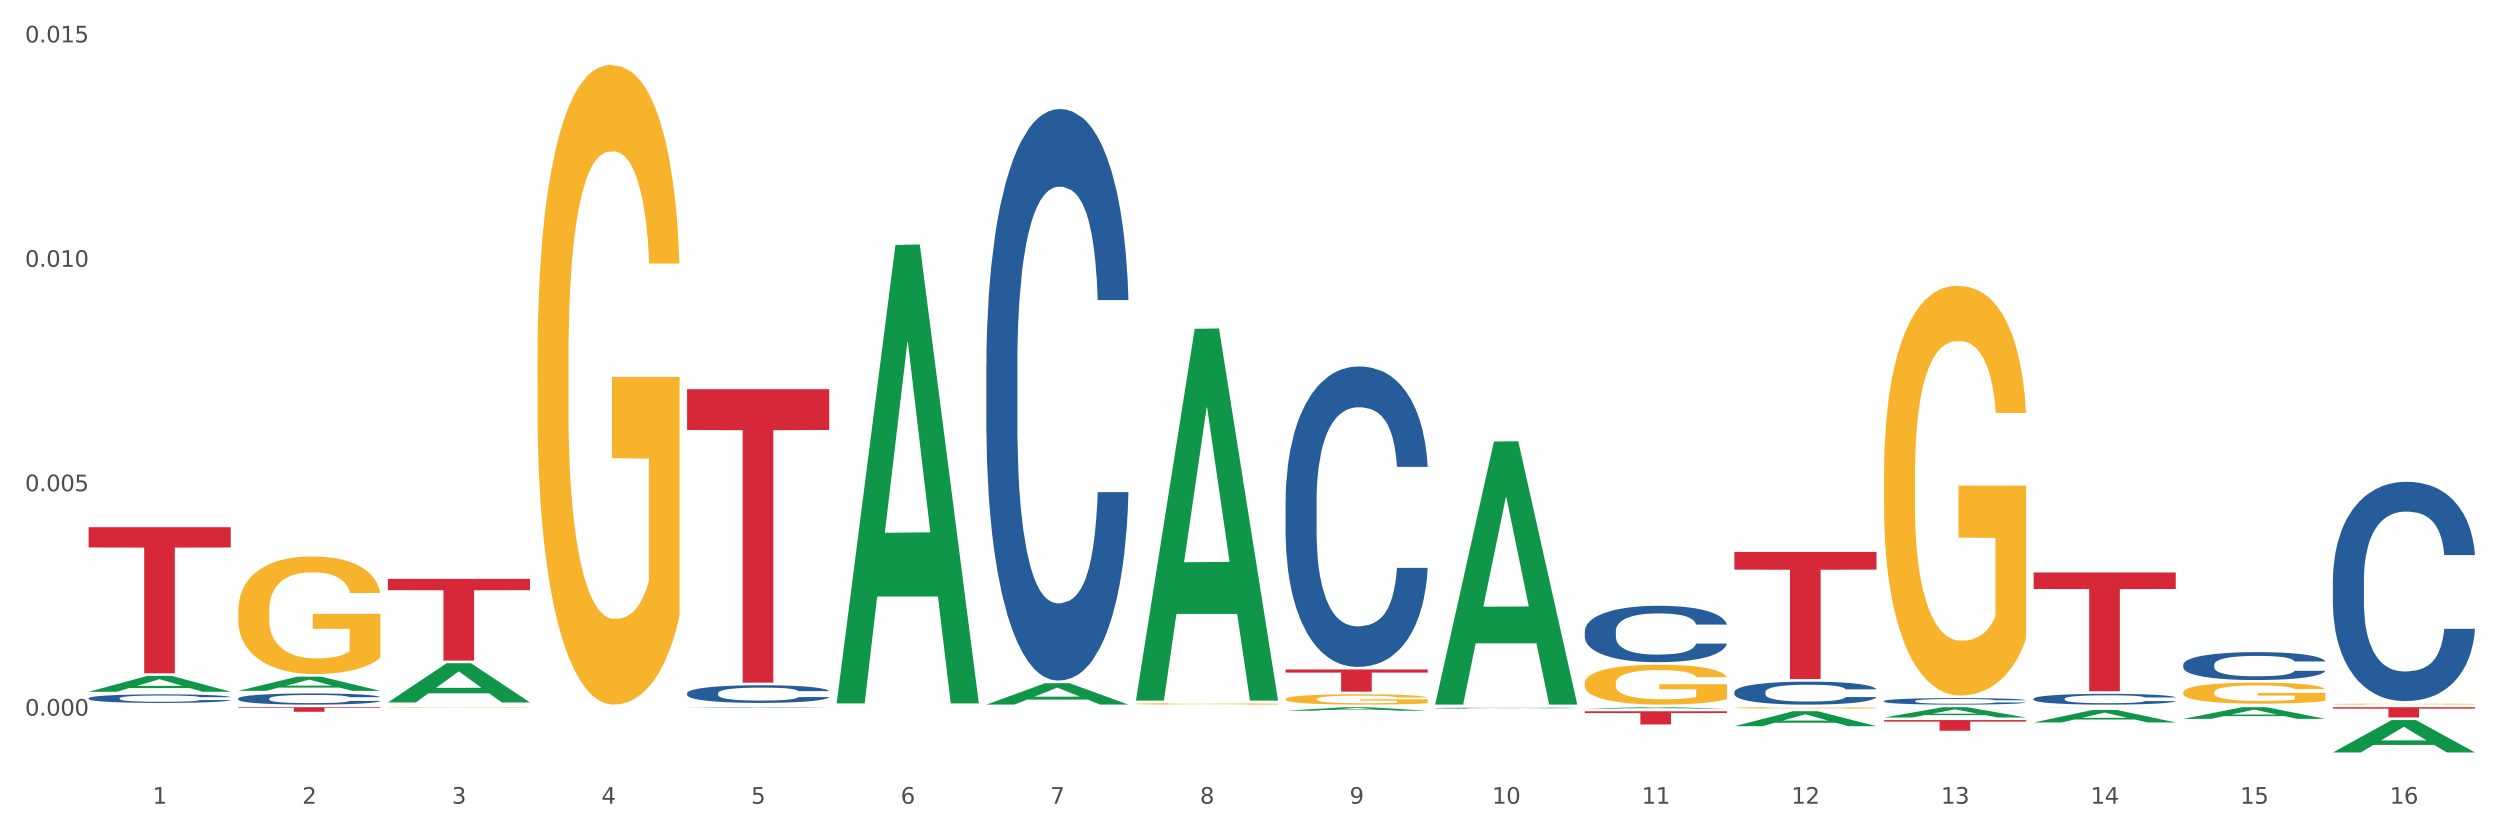 <?xml version="1.0" encoding="utf-8" standalone="no"?>
<!DOCTYPE svg PUBLIC "-//W3C//DTD SVG 1.1//EN"
  "http://www.w3.org/Graphics/SVG/1.1/DTD/svg11.dtd">
<svg xmlns:xlink="http://www.w3.org/1999/xlink" width="1080pt" height="360pt" viewBox="0 0 1080 360" xmlns="http://www.w3.org/2000/svg" version="1.1">
 <rect x="0" y="0" width="1080" height="360" fill="#333333" stroke="none"/>
 <defs>
  <style type="text/css">*{stroke-linejoin: round; stroke-linecap: butt}</style>
 </defs>
 <g id="figure_1">
  <g id="patch_1">
   <path d="M 0 360 
L 1080 360 
L 1080 0 
L 0 0 
z
" style="fill: #ffffff; stroke: #ffffff; stroke-linejoin: miter"/>
  </g>
  <g id="axes_1">
   <g id="matplotlib.axis_1">
    <g id="xtick_1">
     <g id="text_1">
      <!-- 1 -->
      <g style="fill: #4d4d4d" transform="translate(65.93 347.204) scale(0.096 -0.096)">
       <defs>
        <path id="DejaVuSans-31" d="M 794 531 
L 1825 531 
L 1825 4091 
L 703 3866 
L 703 4441 
L 1819 4666 
L 2450 4666 
L 2450 531 
L 3481 531 
L 3481 0 
L 794 0 
L 794 531 
z
" transform="scale(0.016)"/>
       </defs>
       <use xlink:href="#DejaVuSans-31"/>
      </g>
     </g>
    </g>
    <g id="xtick_2">
     <g id="text_2">
      <!-- 2 -->
      <g style="fill: #4d4d4d" transform="translate(130.565 347.204) scale(0.096 -0.096)">
       <defs>
        <path id="DejaVuSans-32" d="M 1228 531 
L 3431 531 
L 3431 0 
L 469 0 
L 469 531 
Q 828 903 1448 1529 
Q 2069 2156 2228 2338 
Q 2531 2678 2651 2914 
Q 2772 3150 2772 3378 
Q 2772 3750 2511 3984 
Q 2250 4219 1831 4219 
Q 1534 4219 1204 4116 
Q 875 4013 500 3803 
L 500 4441 
Q 881 4594 1212 4672 
Q 1544 4750 1819 4750 
Q 2544 4750 2975 4387 
Q 3406 4025 3406 3419 
Q 3406 3131 3298 2873 
Q 3191 2616 2906 2266 
Q 2828 2175 2409 1742 
Q 1991 1309 1228 531 
z
" transform="scale(0.016)"/>
       </defs>
       <use xlink:href="#DejaVuSans-32"/>
      </g>
     </g>
    </g>
    <g id="xtick_3">
     <g id="text_3">
      <!-- 3 -->
      <g style="fill: #4d4d4d" transform="translate(195.199 347.204) scale(0.096 -0.096)">
       <defs>
        <path id="DejaVuSans-33" d="M 2597 2516 
Q 3050 2419 3304 2112 
Q 3559 1806 3559 1356 
Q 3559 666 3084 287 
Q 2609 -91 1734 -91 
Q 1441 -91 1130 -33 
Q 819 25 488 141 
L 488 750 
Q 750 597 1062 519 
Q 1375 441 1716 441 
Q 2309 441 2620 675 
Q 2931 909 2931 1356 
Q 2931 1769 2642 2001 
Q 2353 2234 1838 2234 
L 1294 2234 
L 1294 2753 
L 1863 2753 
Q 2328 2753 2575 2939 
Q 2822 3125 2822 3475 
Q 2822 3834 2567 4026 
Q 2313 4219 1838 4219 
Q 1578 4219 1281 4162 
Q 984 4106 628 3988 
L 628 4550 
Q 988 4650 1302 4700 
Q 1616 4750 1894 4750 
Q 2613 4750 3031 4423 
Q 3450 4097 3450 3541 
Q 3450 3153 3228 2886 
Q 3006 2619 2597 2516 
z
" transform="scale(0.016)"/>
       </defs>
       <use xlink:href="#DejaVuSans-33"/>
      </g>
     </g>
    </g>
    <g id="xtick_4">
     <g id="text_4">
      <!-- 4 -->
      <g style="fill: #4d4d4d" transform="translate(259.833 347.204) scale(0.096 -0.096)">
       <defs>
        <path id="DejaVuSans-34" d="M 2419 4116 
L 825 1625 
L 2419 1625 
L 2419 4116 
z
M 2253 4666 
L 3047 4666 
L 3047 1625 
L 3713 1625 
L 3713 1100 
L 3047 1100 
L 3047 0 
L 2419 0 
L 2419 1100 
L 313 1100 
L 313 1709 
L 2253 4666 
z
" transform="scale(0.016)"/>
       </defs>
       <use xlink:href="#DejaVuSans-34"/>
      </g>
     </g>
    </g>
    <g id="xtick_5">
     <g id="text_5">
      <!-- 5 -->
      <g style="fill: #4d4d4d" transform="translate(324.467 347.204) scale(0.096 -0.096)">
       <defs>
        <path id="DejaVuSans-35" d="M 691 4666 
L 3169 4666 
L 3169 4134 
L 1269 4134 
L 1269 2991 
Q 1406 3038 1543 3061 
Q 1681 3084 1819 3084 
Q 2600 3084 3056 2656 
Q 3513 2228 3513 1497 
Q 3513 744 3044 326 
Q 2575 -91 1722 -91 
Q 1428 -91 1123 -41 
Q 819 9 494 109 
L 494 744 
Q 775 591 1075 516 
Q 1375 441 1709 441 
Q 2250 441 2565 725 
Q 2881 1009 2881 1497 
Q 2881 1984 2565 2268 
Q 2250 2553 1709 2553 
Q 1456 2553 1204 2497 
Q 953 2441 691 2322 
L 691 4666 
z
" transform="scale(0.016)"/>
       </defs>
       <use xlink:href="#DejaVuSans-35"/>
      </g>
     </g>
    </g>
    <g id="xtick_6">
     <g id="text_6">
      <!-- 6 -->
      <g style="fill: #4d4d4d" transform="translate(389.102 347.204) scale(0.096 -0.096)">
       <defs>
        <path id="DejaVuSans-36" d="M 2113 2584 
Q 1688 2584 1439 2293 
Q 1191 2003 1191 1497 
Q 1191 994 1439 701 
Q 1688 409 2113 409 
Q 2538 409 2786 701 
Q 3034 994 3034 1497 
Q 3034 2003 2786 2293 
Q 2538 2584 2113 2584 
z
M 3366 4563 
L 3366 3988 
Q 3128 4100 2886 4159 
Q 2644 4219 2406 4219 
Q 1781 4219 1451 3797 
Q 1122 3375 1075 2522 
Q 1259 2794 1537 2939 
Q 1816 3084 2150 3084 
Q 2853 3084 3261 2657 
Q 3669 2231 3669 1497 
Q 3669 778 3244 343 
Q 2819 -91 2113 -91 
Q 1303 -91 875 529 
Q 447 1150 447 2328 
Q 447 3434 972 4092 
Q 1497 4750 2381 4750 
Q 2619 4750 2861 4703 
Q 3103 4656 3366 4563 
z
" transform="scale(0.016)"/>
       </defs>
       <use xlink:href="#DejaVuSans-36"/>
      </g>
     </g>
    </g>
    <g id="xtick_7">
     <g id="text_7">
      <!-- 7 -->
      <g style="fill: #4d4d4d" transform="translate(453.736 347.204) scale(0.096 -0.096)">
       <defs>
        <path id="DejaVuSans-37" d="M 525 4666 
L 3525 4666 
L 3525 4397 
L 1831 0 
L 1172 0 
L 2766 4134 
L 525 4134 
L 525 4666 
z
" transform="scale(0.016)"/>
       </defs>
       <use xlink:href="#DejaVuSans-37"/>
      </g>
     </g>
    </g>
    <g id="xtick_8">
     <g id="text_8">
      <!-- 8 -->
      <g style="fill: #4d4d4d" transform="translate(518.37 347.204) scale(0.096 -0.096)">
       <defs>
        <path id="DejaVuSans-38" d="M 2034 2216 
Q 1584 2216 1326 1975 
Q 1069 1734 1069 1313 
Q 1069 891 1326 650 
Q 1584 409 2034 409 
Q 2484 409 2743 651 
Q 3003 894 3003 1313 
Q 3003 1734 2745 1975 
Q 2488 2216 2034 2216 
z
M 1403 2484 
Q 997 2584 770 2862 
Q 544 3141 544 3541 
Q 544 4100 942 4425 
Q 1341 4750 2034 4750 
Q 2731 4750 3128 4425 
Q 3525 4100 3525 3541 
Q 3525 3141 3298 2862 
Q 3072 2584 2669 2484 
Q 3125 2378 3379 2068 
Q 3634 1759 3634 1313 
Q 3634 634 3220 271 
Q 2806 -91 2034 -91 
Q 1263 -91 848 271 
Q 434 634 434 1313 
Q 434 1759 690 2068 
Q 947 2378 1403 2484 
z
M 1172 3481 
Q 1172 3119 1398 2916 
Q 1625 2713 2034 2713 
Q 2441 2713 2670 2916 
Q 2900 3119 2900 3481 
Q 2900 3844 2670 4047 
Q 2441 4250 2034 4250 
Q 1625 4250 1398 4047 
Q 1172 3844 1172 3481 
z
" transform="scale(0.016)"/>
       </defs>
       <use xlink:href="#DejaVuSans-38"/>
      </g>
     </g>
    </g>
    <g id="xtick_9">
     <g id="text_9">
      <!-- 9 -->
      <g style="fill: #4d4d4d" transform="translate(583.005 347.204) scale(0.096 -0.096)">
       <defs>
        <path id="DejaVuSans-39" d="M 703 97 
L 703 672 
Q 941 559 1184 500 
Q 1428 441 1663 441 
Q 2288 441 2617 861 
Q 2947 1281 2994 2138 
Q 2813 1869 2534 1725 
Q 2256 1581 1919 1581 
Q 1219 1581 811 2004 
Q 403 2428 403 3163 
Q 403 3881 828 4315 
Q 1253 4750 1959 4750 
Q 2769 4750 3195 4129 
Q 3622 3509 3622 2328 
Q 3622 1225 3098 567 
Q 2575 -91 1691 -91 
Q 1453 -91 1209 -44 
Q 966 3 703 97 
z
M 1959 2075 
Q 2384 2075 2632 2365 
Q 2881 2656 2881 3163 
Q 2881 3666 2632 3958 
Q 2384 4250 1959 4250 
Q 1534 4250 1286 3958 
Q 1038 3666 1038 3163 
Q 1038 2656 1286 2365 
Q 1534 2075 1959 2075 
z
" transform="scale(0.016)"/>
       </defs>
       <use xlink:href="#DejaVuSans-39"/>
      </g>
     </g>
    </g>
    <g id="xtick_10">
     <g id="text_10">
      <!-- 10 -->
      <g style="fill: #4d4d4d" transform="translate(644.585 347.204) scale(0.096 -0.096)">
       <defs>
        <path id="DejaVuSans-30" d="M 2034 4250 
Q 1547 4250 1301 3770 
Q 1056 3291 1056 2328 
Q 1056 1369 1301 889 
Q 1547 409 2034 409 
Q 2525 409 2770 889 
Q 3016 1369 3016 2328 
Q 3016 3291 2770 3770 
Q 2525 4250 2034 4250 
z
M 2034 4750 
Q 2819 4750 3233 4129 
Q 3647 3509 3647 2328 
Q 3647 1150 3233 529 
Q 2819 -91 2034 -91 
Q 1250 -91 836 529 
Q 422 1150 422 2328 
Q 422 3509 836 4129 
Q 1250 4750 2034 4750 
z
" transform="scale(0.016)"/>
       </defs>
       <use xlink:href="#DejaVuSans-31"/>
       <use xlink:href="#DejaVuSans-30" transform="translate(63.623 0)"/>
      </g>
     </g>
    </g>
    <g id="xtick_11">
     <g id="text_11">
      <!-- 11 -->
      <g style="fill: #4d4d4d" transform="translate(709.219 347.204) scale(0.096 -0.096)">
       <use xlink:href="#DejaVuSans-31"/>
       <use xlink:href="#DejaVuSans-31" transform="translate(63.623 0)"/>
      </g>
     </g>
    </g>
    <g id="xtick_12">
     <g id="text_12">
      <!-- 12 -->
      <g style="fill: #4d4d4d" transform="translate(773.854 347.204) scale(0.096 -0.096)">
       <use xlink:href="#DejaVuSans-31"/>
       <use xlink:href="#DejaVuSans-32" transform="translate(63.623 0)"/>
      </g>
     </g>
    </g>
    <g id="xtick_13">
     <g id="text_13">
      <!-- 13 -->
      <g style="fill: #4d4d4d" transform="translate(838.488 347.204) scale(0.096 -0.096)">
       <use xlink:href="#DejaVuSans-31"/>
       <use xlink:href="#DejaVuSans-33" transform="translate(63.623 0)"/>
      </g>
     </g>
    </g>
    <g id="xtick_14">
     <g id="text_14">
      <!-- 14 -->
      <g style="fill: #4d4d4d" transform="translate(903.122 347.204) scale(0.096 -0.096)">
       <use xlink:href="#DejaVuSans-31"/>
       <use xlink:href="#DejaVuSans-34" transform="translate(63.623 0)"/>
      </g>
     </g>
    </g>
    <g id="xtick_15">
     <g id="text_15">
      <!-- 15 -->
      <g style="fill: #4d4d4d" transform="translate(967.756 347.204) scale(0.096 -0.096)">
       <use xlink:href="#DejaVuSans-31"/>
       <use xlink:href="#DejaVuSans-35" transform="translate(63.623 0)"/>
      </g>
     </g>
    </g>
    <g id="xtick_16">
     <g id="text_16">
      <!-- 16 -->
      <g style="fill: #4d4d4d" transform="translate(1032.391 347.204) scale(0.096 -0.096)">
       <use xlink:href="#DejaVuSans-31"/>
       <use xlink:href="#DejaVuSans-36" transform="translate(63.623 0)"/>
      </g>
     </g>
    </g>
    <g id="xtick_17"/>
    <g id="xtick_18"/>
    <g id="xtick_19"/>
    <g id="xtick_20"/>
    <g id="xtick_21"/>
    <g id="xtick_22"/>
    <g id="xtick_23"/>
    <g id="xtick_24"/>
    <g id="xtick_25"/>
    <g id="xtick_26"/>
    <g id="xtick_27"/>
    <g id="xtick_28"/>
    <g id="xtick_29"/>
    <g id="xtick_30"/>
    <g id="xtick_31"/>
   </g>
   <g id="matplotlib.axis_2">
    <g id="ytick_1">
     <g id="text_17">
      <!-- 0.000 -->
      <g style="fill: #4d4d4d" transform="translate(10.8 309.159) scale(0.096 -0.096)">
       <defs>
        <path id="DejaVuSans-2e" d="M 684 794 
L 1344 794 
L 1344 0 
L 684 0 
L 684 794 
z
" transform="scale(0.016)"/>
       </defs>
       <use xlink:href="#DejaVuSans-30"/>
       <use xlink:href="#DejaVuSans-2e" transform="translate(63.623 0)"/>
       <use xlink:href="#DejaVuSans-30" transform="translate(95.41 0)"/>
       <use xlink:href="#DejaVuSans-30" transform="translate(159.033 0)"/>
       <use xlink:href="#DejaVuSans-30" transform="translate(222.656 0)"/>
      </g>
     </g>
    </g>
    <g id="ytick_2">
     <g id="text_18">
      <!-- 0.005 -->
      <g style="fill: #4d4d4d" transform="translate(10.8 212.212) scale(0.096 -0.096)">
       <use xlink:href="#DejaVuSans-30"/>
       <use xlink:href="#DejaVuSans-2e" transform="translate(63.623 0)"/>
       <use xlink:href="#DejaVuSans-30" transform="translate(95.41 0)"/>
       <use xlink:href="#DejaVuSans-30" transform="translate(159.033 0)"/>
       <use xlink:href="#DejaVuSans-35" transform="translate(222.656 0)"/>
      </g>
     </g>
    </g>
    <g id="ytick_3">
     <g id="text_19">
      <!-- 0.010 -->
      <g style="fill: #4d4d4d" transform="translate(10.8 115.265) scale(0.096 -0.096)">
       <use xlink:href="#DejaVuSans-30"/>
       <use xlink:href="#DejaVuSans-2e" transform="translate(63.623 0)"/>
       <use xlink:href="#DejaVuSans-30" transform="translate(95.41 0)"/>
       <use xlink:href="#DejaVuSans-31" transform="translate(159.033 0)"/>
       <use xlink:href="#DejaVuSans-30" transform="translate(222.656 0)"/>
      </g>
     </g>
    </g>
    <g id="ytick_4">
     <g id="text_20">
      <!-- 0.015 -->
      <g style="fill: #4d4d4d" transform="translate(10.8 18.317) scale(0.096 -0.096)">
       <use xlink:href="#DejaVuSans-30"/>
       <use xlink:href="#DejaVuSans-2e" transform="translate(63.623 0)"/>
       <use xlink:href="#DejaVuSans-30" transform="translate(95.41 0)"/>
       <use xlink:href="#DejaVuSans-31" transform="translate(159.033 0)"/>
       <use xlink:href="#DejaVuSans-35" transform="translate(222.656 0)"/>
      </g>
     </g>
    </g>
    <g id="ytick_5"/>
    <g id="ytick_6"/>
    <g id="ytick_7"/>
   </g>
   <g id="PolyCollection_1">
    <path d="M 38.283 298.836 
L 38.346 298.829 
L 63.667 291.984 
L 74.175 291.978 
L 99.686 298.849 
L 87.532 298.849 
L 82.024 297.249 
L 55.881 297.249 
L 55.691 297.274 
L 50.374 298.849 
L 38.283 298.849 
L 38.283 298.836 
L 59.173 296.294 
L 78.733 296.287 
L 69.048 293.442 
L 68.921 293.429 
L 68.794 293.449 
L 59.109 296.287 
L 59.173 296.294 
L 38.283 298.836 
z
" clip-path="url(#p1068629e32)" style="fill: #109648"/>
    <path d="M 102.917 263.881 
L 102.99 263.835 
L 102.99 262.164 
L 103.135 260.726 
L 103.86 257.245 
L 104.947 254.368 
L 105.745 252.837 
L 106.542 251.584 
L 107.484 250.331 
L 108.644 249.032 
L 110.747 247.129 
L 112.052 246.155 
L 113.646 245.134 
L 116.546 243.649 
L 118.649 242.813 
L 120.823 242.117 
L 124.376 241.282 
L 126.695 240.911 
L 129.16 240.632 
L 132.132 240.447 
L 134.38 240.4 
L 139.309 240.539 
L 143.514 240.957 
L 145.544 241.282 
L 148.154 241.839 
L 149.531 242.21 
L 151.778 242.953 
L 154.098 243.927 
L 155.693 244.762 
L 158.085 246.34 
L 159.898 247.918 
L 161.565 249.867 
L 162.435 251.213 
L 163.087 252.466 
L 163.667 253.904 
L 164.247 256.178 
L 151.198 256.178 
L 150.691 254.554 
L 149.894 253.022 
L 148.734 251.538 
L 147.719 250.609 
L 145.979 249.449 
L 144.384 248.707 
L 142.717 248.15 
L 140.687 247.686 
L 139.092 247.454 
L 136.845 247.268 
L 132.422 247.315 
L 129.45 247.686 
L 127.42 248.15 
L 126.115 248.568 
L 124.956 249.032 
L 123.651 249.681 
L 122.128 250.656 
L 121.041 251.538 
L 119.953 252.651 
L 119.083 253.765 
L 118.286 255.064 
L 117.634 256.456 
L 117.126 257.895 
L 116.691 259.658 
L 116.329 262.582 
L 116.329 268.94 
L 116.474 270.378 
L 116.836 272.281 
L 117.271 273.719 
L 117.996 275.436 
L 118.649 276.596 
L 119.881 278.267 
L 121.258 279.659 
L 122.346 280.541 
L 123.433 281.283 
L 125.318 282.304 
L 127.42 283.14 
L 129.233 283.65 
L 131.697 284.114 
L 133.365 284.3 
L 134.815 284.392 
L 138.367 284.392 
L 140.904 284.253 
L 143.732 283.928 
L 145.906 283.511 
L 147.719 283 
L 149.749 282.165 
L 151.053 281.376 
L 151.053 271.677 
L 135.105 271.631 
L 135.105 265.181 
L 164.32 265.181 
L 164.32 284.114 
L 163.087 285.089 
L 161.71 285.97 
L 160.26 286.759 
L 158.085 287.734 
L 155.476 288.662 
L 153.156 289.311 
L 150.691 289.868 
L 147.791 290.379 
L 144.022 290.843 
L 141.702 291.028 
L 138.802 291.168 
L 135.395 291.214 
L 132.422 291.121 
L 129.523 290.889 
L 126.478 290.472 
L 123.506 289.868 
L 121.258 289.265 
L 119.011 288.523 
L 116.619 287.548 
L 114.734 286.62 
L 113.284 285.785 
L 111.689 284.717 
L 109.949 283.325 
L 108.644 282.072 
L 107.484 280.773 
L 106.252 279.102 
L 105.382 277.664 
L 104.512 275.854 
L 104.005 274.508 
L 103.425 272.42 
L 102.99 269.496 
L 102.917 263.881 
z
" clip-path="url(#p1068629e32)" style="fill: #f7b32b"/>
    <path d="M 749.26 238.449 
L 810.663 238.449 
L 810.663 246.079 
L 786.509 246.131 
L 786.509 293.358 
L 773.268 293.358 
L 773.268 246.131 
L 749.26 246.079 
L 749.26 238.5 
L 749.26 238.449 
z
" clip-path="url(#p1068629e32)" style="fill: #d62839"/>
    <path d="M 684.626 307.261 
L 746.029 307.261 
L 746.029 308.053 
L 721.875 308.059 
L 721.875 312.963 
L 708.634 312.963 
L 708.634 308.059 
L 684.626 308.053 
L 684.626 307.266 
L 684.626 307.261 
z
" clip-path="url(#p1068629e32)" style="fill: #d62839"/>
    <path d="M 555.357 289.223 
L 616.76 289.223 
L 616.76 290.554 
L 592.606 290.563 
L 592.606 298.803 
L 579.365 298.803 
L 579.365 290.563 
L 555.357 290.554 
L 555.357 289.232 
L 555.357 289.223 
z
" clip-path="url(#p1068629e32)" style="fill: #d62839"/>
    <path d="M 296.82 168.123 
L 358.223 168.123 
L 358.223 185.743 
L 334.069 185.862 
L 334.069 294.911 
L 320.828 294.911 
L 320.828 185.862 
L 296.82 185.743 
L 296.82 168.242 
L 296.82 168.123 
z
" clip-path="url(#p1068629e32)" style="fill: #d62839"/>
    <path d="M 167.552 250.057 
L 228.954 250.057 
L 228.954 254.966 
L 204.801 254.999 
L 204.801 285.382 
L 191.56 285.382 
L 191.56 254.999 
L 167.552 254.966 
L 167.552 250.09 
L 167.552 250.057 
z
" clip-path="url(#p1068629e32)" style="fill: #d62839"/>
    <path d="M 102.917 305.512 
L 164.32 305.512 
L 164.32 305.788 
L 140.166 305.79 
L 140.166 307.499 
L 126.925 307.499 
L 126.925 305.79 
L 102.917 305.788 
L 102.917 305.514 
L 102.917 305.512 
z
" clip-path="url(#p1068629e32)" style="fill: #d62839"/>
    <path d="M 38.283 227.736 
L 99.686 227.736 
L 99.686 236.51 
L 75.532 236.569 
L 75.532 290.868 
L 62.291 290.868 
L 62.291 236.569 
L 38.283 236.51 
L 38.283 227.796 
L 38.283 227.736 
z
" clip-path="url(#p1068629e32)" style="fill: #d62839"/>
    <path d="M 38.283 301.621 
L 38.356 301.618 
L 38.356 301.523 
L 38.573 301.395 
L 39.372 301.158 
L 40.388 300.979 
L 42.13 300.77 
L 43.073 300.682 
L 44.307 300.584 
L 46.847 300.425 
L 49.751 300.29 
L 51.783 300.215 
L 53.307 300.168 
L 56.718 300.084 
L 58.678 300.046 
L 60.71 300.016 
L 62.452 299.996 
L 65.355 299.972 
L 67.678 299.962 
L 70.363 299.959 
L 72.613 299.962 
L 75.589 299.975 
L 79.944 300.016 
L 81.613 300.04 
L 83.863 300.08 
L 86.186 300.134 
L 88.073 300.188 
L 90.25 300.266 
L 92.5 300.367 
L 94.678 300.496 
L 96.202 300.614 
L 97.436 300.739 
L 98.524 300.891 
L 99.323 301.057 
L 99.686 301.195 
L 86.403 301.195 
L 86.041 301.07 
L 85.315 300.935 
L 84.589 300.844 
L 83.791 300.77 
L 82.557 300.685 
L 81.468 300.631 
L 79.654 300.567 
L 77.984 300.526 
L 76.605 300.503 
L 74.936 300.482 
L 71.379 300.462 
L 68.839 300.462 
L 67.242 300.469 
L 65.283 300.486 
L 63.613 300.509 
L 61.654 300.55 
L 60.13 300.594 
L 58.605 300.651 
L 57.734 300.692 
L 56.428 300.766 
L 55.557 300.827 
L 54.396 300.932 
L 53.743 301.006 
L 52.581 301.199 
L 52.073 301.341 
L 51.855 301.439 
L 51.71 301.547 
L 51.71 302.074 
L 52.146 302.311 
L 52.509 302.412 
L 53.089 302.527 
L 54.178 302.676 
L 55.775 302.821 
L 57.444 302.926 
L 58.823 302.99 
L 60.13 303.037 
L 61.436 303.075 
L 63.033 303.108 
L 64.339 303.129 
L 66.299 303.149 
L 68.621 303.159 
L 70.436 303.159 
L 74.137 303.142 
L 75.807 303.125 
L 77.404 303.102 
L 79.145 303.064 
L 80.524 303.024 
L 81.323 302.993 
L 82.629 302.929 
L 83.645 302.862 
L 84.516 302.784 
L 85.097 302.716 
L 85.75 302.615 
L 86.258 302.5 
L 86.403 302.439 
L 99.686 302.439 
L 99.395 302.561 
L 98.887 302.679 
L 97.871 302.838 
L 97.073 302.929 
L 95.839 303.041 
L 94.532 303.135 
L 92.718 303.24 
L 91.049 303.318 
L 89.307 303.385 
L 87.42 303.446 
L 84.008 303.531 
L 82.774 303.554 
L 80.162 303.595 
L 78.129 303.619 
L 75.154 303.642 
L 72.105 303.656 
L 68.912 303.659 
L 66.081 303.652 
L 62.96 303.632 
L 61.001 303.612 
L 58.823 303.581 
L 56.283 303.534 
L 53.888 303.477 
L 51.638 303.409 
L 49.533 303.331 
L 47.573 303.243 
L 45.033 303.098 
L 43.146 302.956 
L 41.767 302.824 
L 40.823 302.713 
L 39.88 302.571 
L 39.372 302.473 
L 38.573 302.236 
L 38.283 302.017 
L 38.283 301.621 
z
" clip-path="url(#p1068629e32)" style="fill: #255c99"/>
    <path d="M 102.917 301.74 
L 102.99 301.736 
L 102.99 301.612 
L 103.208 301.445 
L 104.006 301.136 
L 105.022 300.902 
L 106.764 300.628 
L 107.708 300.513 
L 108.941 300.385 
L 111.482 300.178 
L 114.385 300.001 
L 116.417 299.904 
L 117.941 299.842 
L 121.353 299.732 
L 123.312 299.683 
L 125.344 299.644 
L 127.086 299.617 
L 129.99 299.586 
L 132.312 299.573 
L 134.998 299.569 
L 137.248 299.573 
L 140.223 299.591 
L 144.578 299.644 
L 146.247 299.675 
L 148.497 299.728 
L 150.82 299.798 
L 152.707 299.869 
L 154.884 299.97 
L 157.134 300.103 
L 159.312 300.271 
L 160.836 300.425 
L 162.07 300.588 
L 163.159 300.787 
L 163.957 301.003 
L 164.32 301.184 
L 151.038 301.184 
L 150.675 301.021 
L 149.949 300.844 
L 149.223 300.725 
L 148.425 300.628 
L 147.191 300.518 
L 146.102 300.447 
L 144.288 300.363 
L 142.618 300.31 
L 141.239 300.279 
L 139.57 300.253 
L 136.014 300.226 
L 133.473 300.226 
L 131.877 300.235 
L 129.917 300.257 
L 128.248 300.288 
L 126.288 300.341 
L 124.764 300.399 
L 123.24 300.474 
L 122.369 300.527 
L 121.062 300.624 
L 120.191 300.703 
L 119.03 300.84 
L 118.377 300.937 
L 117.216 301.189 
L 116.707 301.374 
L 116.49 301.502 
L 116.345 301.643 
L 116.345 302.332 
L 116.78 302.641 
L 117.143 302.773 
L 117.724 302.923 
L 118.812 303.118 
L 120.409 303.308 
L 122.078 303.444 
L 123.457 303.528 
L 124.764 303.59 
L 126.07 303.639 
L 127.667 303.683 
L 128.973 303.709 
L 130.933 303.736 
L 133.256 303.749 
L 135.07 303.749 
L 138.772 303.727 
L 140.441 303.705 
L 142.038 303.674 
L 143.78 303.625 
L 145.159 303.572 
L 145.957 303.533 
L 147.264 303.449 
L 148.28 303.361 
L 149.151 303.259 
L 149.731 303.171 
L 150.385 303.038 
L 150.893 302.888 
L 151.038 302.809 
L 164.32 302.809 
L 164.03 302.968 
L 163.521 303.122 
L 162.505 303.33 
L 161.707 303.449 
L 160.473 303.594 
L 159.167 303.718 
L 157.352 303.855 
L 155.683 303.956 
L 153.941 304.045 
L 152.054 304.124 
L 148.643 304.235 
L 147.409 304.265 
L 144.796 304.318 
L 142.764 304.349 
L 139.788 304.38 
L 136.74 304.398 
L 133.546 304.402 
L 130.715 304.393 
L 127.594 304.367 
L 125.635 304.34 
L 123.457 304.301 
L 120.917 304.239 
L 118.522 304.164 
L 116.272 304.076 
L 114.167 303.974 
L 112.208 303.859 
L 109.667 303.67 
L 107.78 303.484 
L 106.401 303.312 
L 105.458 303.166 
L 104.514 302.981 
L 104.006 302.853 
L 103.208 302.544 
L 102.917 302.257 
L 102.917 301.74 
z
" clip-path="url(#p1068629e32)" style="fill: #255c99"/>
    <path d="M 296.82 299.454 
L 296.893 299.447 
L 296.893 299.252 
L 297.11 298.987 
L 297.909 298.498 
L 298.925 298.128 
L 300.667 297.695 
L 301.61 297.514 
L 302.844 297.312 
L 305.385 296.984 
L 308.288 296.704 
L 310.32 296.551 
L 311.844 296.453 
L 315.255 296.279 
L 317.215 296.202 
L 319.247 296.139 
L 320.989 296.097 
L 323.892 296.048 
L 326.215 296.028 
L 328.9 296.021 
L 331.15 296.028 
L 334.126 296.055 
L 338.481 296.139 
L 340.15 296.188 
L 342.4 296.272 
L 344.723 296.383 
L 346.61 296.495 
L 348.787 296.656 
L 351.037 296.865 
L 353.215 297.13 
L 354.739 297.374 
L 355.973 297.633 
L 357.061 297.947 
L 357.86 298.289 
L 358.223 298.575 
L 344.941 298.575 
L 344.578 298.317 
L 343.852 298.037 
L 343.126 297.849 
L 342.328 297.695 
L 341.094 297.521 
L 340.005 297.409 
L 338.191 297.277 
L 336.521 297.193 
L 335.142 297.144 
L 333.473 297.102 
L 329.917 297.06 
L 327.376 297.06 
L 325.78 297.074 
L 323.82 297.109 
L 322.151 297.158 
L 320.191 297.242 
L 318.667 297.333 
L 317.143 297.451 
L 316.272 297.535 
L 314.965 297.689 
L 314.094 297.814 
L 312.933 298.03 
L 312.28 298.184 
L 311.118 298.582 
L 310.61 298.875 
L 310.393 299.077 
L 310.247 299.301 
L 310.247 300.389 
L 310.683 300.878 
L 311.046 301.087 
L 311.626 301.325 
L 312.715 301.632 
L 314.312 301.932 
L 315.981 302.148 
L 317.36 302.281 
L 318.667 302.378 
L 319.973 302.455 
L 321.57 302.525 
L 322.876 302.567 
L 324.836 302.609 
L 327.159 302.63 
L 328.973 302.63 
L 332.675 302.595 
L 334.344 302.56 
L 335.941 302.511 
L 337.683 302.434 
L 339.062 302.351 
L 339.86 302.288 
L 341.166 302.155 
L 342.183 302.016 
L 343.054 301.855 
L 343.634 301.715 
L 344.287 301.506 
L 344.795 301.269 
L 344.941 301.143 
L 358.223 301.143 
L 357.932 301.394 
L 357.424 301.639 
L 356.408 301.967 
L 355.61 302.155 
L 354.376 302.385 
L 353.07 302.581 
L 351.255 302.797 
L 349.586 302.958 
L 347.844 303.097 
L 345.957 303.223 
L 342.546 303.397 
L 341.312 303.446 
L 338.699 303.53 
L 336.667 303.579 
L 333.691 303.628 
L 330.642 303.656 
L 327.449 303.663 
L 324.618 303.649 
L 321.497 303.607 
L 319.538 303.565 
L 317.36 303.502 
L 314.82 303.404 
L 312.425 303.286 
L 310.175 303.146 
L 308.07 302.986 
L 306.11 302.804 
L 303.57 302.504 
L 301.683 302.211 
L 300.304 301.939 
L 299.36 301.708 
L 298.417 301.415 
L 297.909 301.213 
L 297.11 300.724 
L 296.82 300.271 
L 296.82 299.454 
z
" clip-path="url(#p1068629e32)" style="fill: #255c99"/>
    <path d="M 426.089 158.045 
L 426.161 157.819 
L 426.161 151.505 
L 426.379 142.937 
L 427.177 127.152 
L 428.194 115.201 
L 429.936 101.221 
L 430.879 95.358 
L 432.113 88.819 
L 434.653 78.221 
L 437.556 69.201 
L 439.589 64.24 
L 441.113 61.083 
L 444.524 55.446 
L 446.484 52.966 
L 448.516 50.936 
L 450.258 49.583 
L 453.161 48.005 
L 455.484 47.328 
L 458.169 47.103 
L 460.419 47.328 
L 463.395 48.23 
L 467.75 50.936 
L 469.419 52.515 
L 471.669 55.22 
L 473.991 58.828 
L 475.879 62.436 
L 478.056 67.623 
L 480.306 74.387 
L 482.483 82.956 
L 484.008 90.848 
L 485.241 99.191 
L 486.33 109.338 
L 487.128 120.387 
L 487.491 129.633 
L 474.209 129.633 
L 473.846 121.289 
L 473.121 112.27 
L 472.395 106.182 
L 471.596 101.221 
L 470.362 95.583 
L 469.274 91.976 
L 467.459 87.691 
L 465.79 84.985 
L 464.411 83.407 
L 462.742 82.054 
L 459.185 80.701 
L 456.645 80.701 
L 455.048 81.152 
L 453.088 82.279 
L 451.419 83.858 
L 449.459 86.564 
L 447.935 89.495 
L 446.411 93.329 
L 445.54 96.034 
L 444.234 100.995 
L 443.363 105.054 
L 442.202 112.044 
L 441.548 117.005 
L 440.387 129.858 
L 439.879 139.329 
L 439.661 145.868 
L 439.516 153.084 
L 439.516 188.26 
L 439.952 204.045 
L 440.314 210.809 
L 440.895 218.476 
L 441.984 228.398 
L 443.581 238.094 
L 445.25 245.084 
L 446.629 249.368 
L 447.935 252.525 
L 449.242 255.006 
L 450.839 257.261 
L 452.145 258.614 
L 454.105 259.967 
L 456.427 260.643 
L 458.242 260.643 
L 461.943 259.516 
L 463.613 258.388 
L 465.209 256.81 
L 466.951 254.329 
L 468.33 251.623 
L 469.129 249.594 
L 470.435 245.31 
L 471.451 240.8 
L 472.322 235.614 
L 472.903 231.104 
L 473.556 224.339 
L 474.064 216.672 
L 474.209 212.613 
L 487.491 212.613 
L 487.201 220.731 
L 486.693 228.623 
L 485.677 239.221 
L 484.878 245.31 
L 483.645 252.751 
L 482.338 259.065 
L 480.524 266.055 
L 478.854 271.241 
L 477.112 275.751 
L 475.225 279.81 
L 471.814 285.447 
L 470.58 287.026 
L 467.967 289.731 
L 465.935 291.31 
L 462.959 292.888 
L 459.911 293.79 
L 456.717 294.016 
L 453.887 293.565 
L 450.766 292.212 
L 448.806 290.859 
L 446.629 288.829 
L 444.089 285.673 
L 441.693 281.839 
L 439.443 277.329 
L 437.339 272.143 
L 435.379 266.28 
L 432.839 256.584 
L 430.952 247.114 
L 429.573 238.319 
L 428.629 230.878 
L 427.686 221.408 
L 427.177 214.868 
L 426.379 199.084 
L 426.089 184.427 
L 426.089 158.045 
z
" clip-path="url(#p1068629e32)" style="fill: #255c99"/>
    <path d="M 555.357 216.628 
L 555.43 216.509 
L 555.43 213.19 
L 555.648 208.685 
L 556.446 200.387 
L 557.462 194.104 
L 559.204 186.754 
L 560.148 183.672 
L 561.381 180.234 
L 563.922 174.662 
L 566.825 169.92 
L 568.857 167.312 
L 570.381 165.652 
L 573.793 162.688 
L 575.752 161.384 
L 577.785 160.317 
L 579.526 159.606 
L 582.43 158.776 
L 584.752 158.421 
L 587.438 158.302 
L 589.688 158.421 
L 592.663 158.895 
L 597.018 160.317 
L 598.688 161.147 
L 600.938 162.57 
L 603.26 164.467 
L 605.147 166.363 
L 607.325 169.09 
L 609.575 172.647 
L 611.752 177.151 
L 613.276 181.301 
L 614.51 185.687 
L 615.599 191.022 
L 616.397 196.83 
L 616.76 201.691 
L 603.478 201.691 
L 603.115 197.305 
L 602.389 192.563 
L 601.663 189.362 
L 600.865 186.754 
L 599.631 183.79 
L 598.542 181.893 
L 596.728 179.641 
L 595.059 178.218 
L 593.68 177.388 
L 592.01 176.677 
L 588.454 175.966 
L 585.913 175.966 
L 584.317 176.203 
L 582.357 176.796 
L 580.688 177.626 
L 578.728 179.048 
L 577.204 180.589 
L 575.68 182.605 
L 574.809 184.027 
L 573.502 186.635 
L 572.631 188.769 
L 571.47 192.444 
L 570.817 195.052 
L 569.656 201.809 
L 569.148 206.788 
L 568.93 210.226 
L 568.785 214.02 
L 568.785 232.513 
L 569.22 240.812 
L 569.583 244.368 
L 570.164 248.399 
L 571.252 253.615 
L 572.849 258.713 
L 574.518 262.388 
L 575.897 264.64 
L 577.204 266.3 
L 578.51 267.604 
L 580.107 268.789 
L 581.414 269.501 
L 583.373 270.212 
L 585.696 270.568 
L 587.51 270.568 
L 591.212 269.975 
L 592.881 269.382 
L 594.478 268.552 
L 596.22 267.248 
L 597.599 265.826 
L 598.397 264.759 
L 599.704 262.506 
L 600.72 260.135 
L 601.591 257.409 
L 602.171 255.038 
L 602.825 251.481 
L 603.333 247.451 
L 603.478 245.317 
L 616.76 245.317 
L 616.47 249.584 
L 615.962 253.734 
L 614.945 259.305 
L 614.147 262.506 
L 612.913 266.418 
L 611.607 269.738 
L 609.792 273.413 
L 608.123 276.139 
L 606.381 278.51 
L 604.494 280.644 
L 601.083 283.608 
L 599.849 284.438 
L 597.236 285.86 
L 595.204 286.69 
L 592.228 287.52 
L 589.18 287.994 
L 585.986 288.113 
L 583.155 287.876 
L 580.035 287.164 
L 578.075 286.453 
L 575.897 285.386 
L 573.357 283.726 
L 570.962 281.711 
L 568.712 279.34 
L 566.607 276.614 
L 564.648 273.531 
L 562.107 268.434 
L 560.22 263.455 
L 558.841 258.831 
L 557.898 254.919 
L 556.954 249.94 
L 556.446 246.502 
L 555.648 238.204 
L 555.357 230.498 
L 555.357 216.628 
z
" clip-path="url(#p1068629e32)" style="fill: #255c99"/>
    <path d="M 619.992 305.903 
L 620.064 305.903 
L 620.064 305.893 
L 620.282 305.881 
L 621.08 305.858 
L 622.096 305.84 
L 623.838 305.82 
L 624.782 305.811 
L 626.016 305.801 
L 628.556 305.786 
L 631.459 305.773 
L 633.492 305.766 
L 635.016 305.761 
L 638.427 305.753 
L 640.387 305.749 
L 642.419 305.746 
L 644.161 305.744 
L 647.064 305.742 
L 649.387 305.741 
L 652.072 305.74 
L 654.322 305.741 
L 657.298 305.742 
L 661.653 305.746 
L 663.322 305.748 
L 665.572 305.752 
L 667.894 305.758 
L 669.781 305.763 
L 671.959 305.77 
L 674.209 305.78 
L 676.386 305.793 
L 677.91 305.804 
L 679.144 305.817 
L 680.233 305.832 
L 681.031 305.848 
L 681.394 305.861 
L 668.112 305.861 
L 667.749 305.849 
L 667.023 305.836 
L 666.298 305.827 
L 665.499 305.82 
L 664.265 305.811 
L 663.177 305.806 
L 661.362 305.8 
L 659.693 305.796 
L 658.314 305.794 
L 656.644 305.792 
L 653.088 305.79 
L 650.548 305.79 
L 648.951 305.79 
L 646.991 305.792 
L 645.322 305.794 
L 643.362 305.798 
L 641.838 305.802 
L 640.314 305.808 
L 639.443 305.812 
L 638.137 305.819 
L 637.266 305.825 
L 636.104 305.836 
L 635.451 305.843 
L 634.29 305.862 
L 633.782 305.875 
L 633.564 305.885 
L 633.419 305.896 
L 633.419 305.947 
L 633.854 305.97 
L 634.217 305.98 
L 634.798 305.991 
L 635.887 306.006 
L 637.483 306.02 
L 639.153 306.03 
L 640.532 306.037 
L 641.838 306.041 
L 643.145 306.045 
L 644.741 306.048 
L 646.048 306.05 
L 648.007 306.052 
L 650.33 306.053 
L 652.145 306.053 
L 655.846 306.051 
L 657.515 306.05 
L 659.112 306.047 
L 660.854 306.044 
L 662.233 306.04 
L 663.032 306.037 
L 664.338 306.031 
L 665.354 306.024 
L 666.225 306.016 
L 666.806 306.01 
L 667.459 306 
L 667.967 305.989 
L 668.112 305.983 
L 681.394 305.983 
L 681.104 305.995 
L 680.596 306.006 
L 679.58 306.022 
L 678.781 306.031 
L 677.547 306.042 
L 676.241 306.051 
L 674.427 306.061 
L 672.757 306.069 
L 671.015 306.075 
L 669.128 306.081 
L 665.717 306.089 
L 664.483 306.092 
L 661.87 306.096 
L 659.838 306.098 
L 656.862 306.1 
L 653.814 306.102 
L 650.62 306.102 
L 647.79 306.101 
L 644.669 306.099 
L 642.709 306.097 
L 640.532 306.094 
L 637.991 306.09 
L 635.596 306.084 
L 633.346 306.078 
L 631.242 306.07 
L 629.282 306.061 
L 626.742 306.047 
L 624.855 306.033 
L 623.475 306.02 
L 622.532 306.01 
L 621.588 305.996 
L 621.08 305.986 
L 620.282 305.963 
L 619.992 305.941 
L 619.992 305.903 
z
" clip-path="url(#p1068629e32)" style="fill: #255c99"/>
    <path d="M 878.529 247.315 
L 939.931 247.315 
L 939.931 254.446 
L 915.778 254.494 
L 915.778 298.632 
L 902.537 298.632 
L 902.537 254.494 
L 878.529 254.446 
L 878.529 247.363 
L 878.529 247.315 
z
" clip-path="url(#p1068629e32)" style="fill: #d62839"/>
    <path d="M 684.626 272.646 
L 684.699 272.624 
L 684.699 272 
L 684.916 271.155 
L 685.715 269.596 
L 686.731 268.417 
L 688.473 267.037 
L 689.416 266.458 
L 690.65 265.812 
L 693.19 264.766 
L 696.094 263.876 
L 698.126 263.386 
L 699.65 263.074 
L 703.061 262.518 
L 705.021 262.273 
L 707.053 262.073 
L 708.795 261.939 
L 711.698 261.783 
L 714.021 261.716 
L 716.706 261.694 
L 718.956 261.716 
L 721.932 261.806 
L 726.287 262.073 
L 727.956 262.228 
L 730.206 262.496 
L 732.529 262.852 
L 734.416 263.208 
L 736.593 263.72 
L 738.843 264.388 
L 741.021 265.234 
L 742.545 266.013 
L 743.779 266.836 
L 744.867 267.838 
L 745.666 268.929 
L 746.029 269.841 
L 732.746 269.841 
L 732.384 269.018 
L 731.658 268.127 
L 730.932 267.526 
L 730.134 267.037 
L 728.9 266.48 
L 727.811 266.124 
L 725.996 265.701 
L 724.327 265.434 
L 722.948 265.278 
L 721.279 265.144 
L 717.722 265.011 
L 715.182 265.011 
L 713.585 265.055 
L 711.626 265.167 
L 709.956 265.323 
L 707.997 265.59 
L 706.472 265.879 
L 704.948 266.257 
L 704.077 266.525 
L 702.771 267.014 
L 701.9 267.415 
L 700.739 268.105 
L 700.085 268.595 
L 698.924 269.864 
L 698.416 270.798 
L 698.198 271.444 
L 698.053 272.156 
L 698.053 275.629 
L 698.489 277.187 
L 698.852 277.855 
L 699.432 278.612 
L 700.521 279.591 
L 702.118 280.548 
L 703.787 281.238 
L 705.166 281.661 
L 706.472 281.973 
L 707.779 282.218 
L 709.376 282.44 
L 710.682 282.574 
L 712.642 282.707 
L 714.964 282.774 
L 716.779 282.774 
L 720.48 282.663 
L 722.15 282.551 
L 723.747 282.396 
L 725.488 282.151 
L 726.867 281.884 
L 727.666 281.683 
L 728.972 281.26 
L 729.988 280.815 
L 730.859 280.303 
L 731.44 279.858 
L 732.093 279.19 
L 732.601 278.433 
L 732.746 278.033 
L 746.029 278.033 
L 745.738 278.834 
L 745.23 279.613 
L 744.214 280.659 
L 743.416 281.26 
L 742.182 281.995 
L 740.875 282.618 
L 739.061 283.308 
L 737.392 283.82 
L 735.65 284.265 
L 733.763 284.666 
L 730.351 285.223 
L 729.117 285.378 
L 726.505 285.646 
L 724.472 285.801 
L 721.497 285.957 
L 718.448 286.046 
L 715.255 286.069 
L 712.424 286.024 
L 709.303 285.89 
L 707.343 285.757 
L 705.166 285.557 
L 702.626 285.245 
L 700.231 284.866 
L 697.981 284.421 
L 695.876 283.909 
L 693.916 283.331 
L 691.376 282.373 
L 689.489 281.439 
L 688.11 280.57 
L 687.166 279.836 
L 686.223 278.901 
L 685.715 278.255 
L 684.916 276.697 
L 684.626 275.25 
L 684.626 272.646 
z
" clip-path="url(#p1068629e32)" style="fill: #255c99"/>
    <path d="M 813.895 302.847 
L 813.967 302.844 
L 813.967 302.772 
L 814.185 302.674 
L 814.983 302.493 
L 815.999 302.357 
L 817.741 302.197 
L 818.685 302.13 
L 819.919 302.055 
L 822.459 301.933 
L 825.362 301.83 
L 827.394 301.773 
L 828.919 301.737 
L 832.33 301.673 
L 834.289 301.645 
L 836.322 301.621 
L 838.064 301.606 
L 840.967 301.588 
L 843.289 301.58 
L 845.975 301.577 
L 848.225 301.58 
L 851.201 301.59 
L 855.555 301.621 
L 857.225 301.639 
L 859.475 301.67 
L 861.797 301.712 
L 863.684 301.753 
L 865.862 301.812 
L 868.112 301.89 
L 870.289 301.988 
L 871.813 302.078 
L 873.047 302.173 
L 874.136 302.289 
L 874.934 302.416 
L 875.297 302.522 
L 862.015 302.522 
L 861.652 302.426 
L 860.926 302.323 
L 860.201 302.253 
L 859.402 302.197 
L 858.168 302.132 
L 857.08 302.091 
L 855.265 302.042 
L 853.596 302.011 
L 852.217 301.993 
L 850.547 301.977 
L 846.991 301.962 
L 844.451 301.962 
L 842.854 301.967 
L 840.894 301.98 
L 839.225 301.998 
L 837.265 302.029 
L 835.741 302.062 
L 834.217 302.106 
L 833.346 302.137 
L 832.04 302.194 
L 831.169 302.24 
L 830.007 302.32 
L 829.354 302.377 
L 828.193 302.524 
L 827.685 302.633 
L 827.467 302.707 
L 827.322 302.79 
L 827.322 303.192 
L 827.757 303.373 
L 828.12 303.45 
L 828.701 303.538 
L 829.79 303.652 
L 831.386 303.762 
L 833.056 303.842 
L 834.435 303.891 
L 835.741 303.928 
L 837.048 303.956 
L 838.644 303.982 
L 839.951 303.997 
L 841.91 304.013 
L 844.233 304.02 
L 846.047 304.02 
L 849.749 304.008 
L 851.418 303.995 
L 853.015 303.977 
L 854.757 303.948 
L 856.136 303.917 
L 856.934 303.894 
L 858.241 303.845 
L 859.257 303.793 
L 860.128 303.734 
L 860.709 303.683 
L 861.362 303.605 
L 861.87 303.517 
L 862.015 303.471 
L 875.297 303.471 
L 875.007 303.564 
L 874.499 303.654 
L 873.483 303.775 
L 872.684 303.845 
L 871.45 303.93 
L 870.144 304.002 
L 868.329 304.082 
L 866.66 304.142 
L 864.918 304.193 
L 863.031 304.24 
L 859.62 304.304 
L 858.386 304.322 
L 855.773 304.353 
L 853.741 304.371 
L 850.765 304.389 
L 847.717 304.4 
L 844.523 304.402 
L 841.693 304.397 
L 838.572 304.382 
L 836.612 304.366 
L 834.435 304.343 
L 831.894 304.307 
L 829.499 304.263 
L 827.249 304.211 
L 825.144 304.152 
L 823.185 304.085 
L 820.644 303.974 
L 818.757 303.866 
L 817.378 303.765 
L 816.435 303.68 
L 815.491 303.572 
L 814.983 303.497 
L 814.185 303.316 
L 813.895 303.149 
L 813.895 302.847 
z
" clip-path="url(#p1068629e32)" style="fill: #255c99"/>
    <path d="M 878.529 301.836 
L 878.601 301.832 
L 878.601 301.713 
L 878.819 301.551 
L 879.618 301.253 
L 880.634 301.027 
L 882.376 300.764 
L 883.319 300.653 
L 884.553 300.53 
L 887.093 300.33 
L 889.996 300.159 
L 892.029 300.066 
L 893.553 300.006 
L 896.964 299.9 
L 898.924 299.853 
L 900.956 299.815 
L 902.698 299.789 
L 905.601 299.759 
L 907.924 299.746 
L 910.609 299.742 
L 912.859 299.746 
L 915.835 299.764 
L 920.19 299.815 
L 921.859 299.844 
L 924.109 299.895 
L 926.432 299.964 
L 928.319 300.032 
L 930.496 300.13 
L 932.746 300.257 
L 934.923 300.419 
L 936.448 300.568 
L 937.681 300.725 
L 938.77 300.917 
L 939.569 301.125 
L 939.931 301.3 
L 926.649 301.3 
L 926.286 301.142 
L 925.561 300.972 
L 924.835 300.857 
L 924.036 300.764 
L 922.803 300.657 
L 921.714 300.589 
L 919.899 300.508 
L 918.23 300.457 
L 916.851 300.427 
L 915.182 300.402 
L 911.625 300.376 
L 909.085 300.376 
L 907.488 300.385 
L 905.529 300.406 
L 903.859 300.436 
L 901.9 300.487 
L 900.375 300.542 
L 898.851 300.615 
L 897.98 300.666 
L 896.674 300.759 
L 895.803 300.836 
L 894.642 300.968 
L 893.988 301.062 
L 892.827 301.304 
L 892.319 301.483 
L 892.101 301.606 
L 891.956 301.742 
L 891.956 302.406 
L 892.392 302.704 
L 892.754 302.832 
L 893.335 302.977 
L 894.424 303.164 
L 896.021 303.347 
L 897.69 303.479 
L 899.069 303.56 
L 900.375 303.619 
L 901.682 303.666 
L 903.279 303.709 
L 904.585 303.734 
L 906.545 303.76 
L 908.867 303.772 
L 910.682 303.772 
L 914.383 303.751 
L 916.053 303.73 
L 917.649 303.7 
L 919.391 303.653 
L 920.77 303.602 
L 921.569 303.564 
L 922.875 303.483 
L 923.891 303.398 
L 924.762 303.3 
L 925.343 303.215 
L 925.996 303.087 
L 926.504 302.943 
L 926.649 302.866 
L 939.931 302.866 
L 939.641 303.019 
L 939.133 303.168 
L 938.117 303.368 
L 937.319 303.483 
L 936.085 303.623 
L 934.778 303.743 
L 932.964 303.875 
L 931.294 303.972 
L 929.552 304.058 
L 927.665 304.134 
L 924.254 304.241 
L 923.02 304.27 
L 920.407 304.321 
L 918.375 304.351 
L 915.399 304.381 
L 912.351 304.398 
L 909.158 304.402 
L 906.327 304.394 
L 903.206 304.368 
L 901.246 304.343 
L 899.069 304.304 
L 896.529 304.245 
L 894.134 304.172 
L 891.884 304.087 
L 889.779 303.989 
L 887.819 303.879 
L 885.279 303.696 
L 883.392 303.517 
L 882.013 303.351 
L 881.069 303.211 
L 880.126 303.032 
L 879.618 302.909 
L 878.819 302.611 
L 878.529 302.334 
L 878.529 301.836 
z
" clip-path="url(#p1068629e32)" style="fill: #255c99"/>
    <path d="M 943.163 287.136 
L 943.236 287.125 
L 943.236 286.817 
L 943.453 286.398 
L 944.252 285.628 
L 945.268 285.044 
L 947.01 284.362 
L 947.953 284.076 
L 949.187 283.757 
L 951.728 283.239 
L 954.631 282.799 
L 956.663 282.557 
L 958.187 282.403 
L 961.598 282.128 
L 963.558 282.007 
L 965.59 281.908 
L 967.332 281.841 
L 970.235 281.764 
L 972.558 281.731 
L 975.243 281.72 
L 977.493 281.731 
L 980.469 281.775 
L 984.824 281.908 
L 986.493 281.985 
L 988.743 282.117 
L 991.066 282.293 
L 992.953 282.469 
L 995.13 282.722 
L 997.38 283.052 
L 999.558 283.47 
L 1001.082 283.856 
L 1002.316 284.263 
L 1003.404 284.758 
L 1004.203 285.298 
L 1004.566 285.749 
L 991.284 285.749 
L 990.921 285.342 
L 990.195 284.901 
L 989.469 284.604 
L 988.671 284.362 
L 987.437 284.087 
L 986.348 283.911 
L 984.534 283.702 
L 982.864 283.57 
L 981.485 283.492 
L 979.816 283.426 
L 976.26 283.36 
L 973.719 283.36 
L 972.122 283.382 
L 970.163 283.437 
L 968.494 283.514 
L 966.534 283.647 
L 965.01 283.79 
L 963.485 283.977 
L 962.615 284.109 
L 961.308 284.351 
L 960.437 284.549 
L 959.276 284.89 
L 958.623 285.132 
L 957.461 285.76 
L 956.953 286.222 
L 956.736 286.541 
L 956.59 286.894 
L 956.59 288.611 
L 957.026 289.381 
L 957.389 289.711 
L 957.969 290.086 
L 959.058 290.57 
L 960.655 291.043 
L 962.324 291.384 
L 963.703 291.593 
L 965.01 291.748 
L 966.316 291.869 
L 967.913 291.979 
L 969.219 292.045 
L 971.179 292.111 
L 973.502 292.144 
L 975.316 292.144 
L 979.018 292.089 
L 980.687 292.034 
L 982.284 291.957 
L 984.026 291.836 
L 985.405 291.704 
L 986.203 291.604 
L 987.509 291.395 
L 988.526 291.175 
L 989.397 290.922 
L 989.977 290.702 
L 990.63 290.372 
L 991.138 289.997 
L 991.284 289.799 
L 1004.566 289.799 
L 1004.275 290.196 
L 1003.767 290.581 
L 1002.751 291.098 
L 1001.953 291.395 
L 1000.719 291.759 
L 999.413 292.067 
L 997.598 292.408 
L 995.929 292.661 
L 994.187 292.881 
L 992.3 293.079 
L 988.888 293.355 
L 987.655 293.432 
L 985.042 293.564 
L 983.009 293.641 
L 980.034 293.718 
L 976.985 293.762 
L 973.792 293.773 
L 970.961 293.751 
L 967.84 293.685 
L 965.881 293.619 
L 963.703 293.52 
L 961.163 293.366 
L 958.768 293.178 
L 956.518 292.958 
L 954.413 292.705 
L 952.453 292.419 
L 949.913 291.946 
L 948.026 291.483 
L 946.647 291.054 
L 945.703 290.691 
L 944.76 290.229 
L 944.252 289.909 
L 943.453 289.139 
L 943.163 288.424 
L 943.163 287.136 
z
" clip-path="url(#p1068629e32)" style="fill: #255c99"/>
    <path d="M 1007.797 250.704 
L 1007.87 250.617 
L 1007.87 248.195 
L 1008.088 244.907 
L 1008.886 238.851 
L 1009.902 234.265 
L 1011.644 228.901 
L 1012.588 226.652 
L 1013.822 224.143 
L 1016.362 220.077 
L 1019.265 216.616 
L 1021.297 214.712 
L 1022.821 213.501 
L 1026.233 211.338 
L 1028.192 210.386 
L 1030.225 209.608 
L 1031.967 209.089 
L 1034.87 208.483 
L 1037.192 208.224 
L 1039.878 208.137 
L 1042.128 208.224 
L 1045.103 208.57 
L 1049.458 209.608 
L 1051.128 210.213 
L 1053.378 211.252 
L 1055.7 212.636 
L 1057.587 214.02 
L 1059.765 216.01 
L 1062.015 218.606 
L 1064.192 221.893 
L 1065.716 224.922 
L 1066.95 228.123 
L 1068.039 232.016 
L 1068.837 236.255 
L 1069.2 239.803 
L 1055.918 239.803 
L 1055.555 236.601 
L 1054.829 233.141 
L 1054.103 230.805 
L 1053.305 228.901 
L 1052.071 226.738 
L 1050.982 225.354 
L 1049.168 223.71 
L 1047.499 222.672 
L 1046.12 222.066 
L 1044.45 221.547 
L 1040.894 221.028 
L 1038.354 221.028 
L 1036.757 221.201 
L 1034.797 221.634 
L 1033.128 222.239 
L 1031.168 223.278 
L 1029.644 224.402 
L 1028.12 225.873 
L 1027.249 226.911 
L 1025.942 228.815 
L 1025.071 230.372 
L 1023.91 233.054 
L 1023.257 234.958 
L 1022.096 239.889 
L 1021.588 243.523 
L 1021.37 246.032 
L 1021.225 248.801 
L 1021.225 262.297 
L 1021.66 268.354 
L 1022.023 270.949 
L 1022.604 273.891 
L 1023.692 277.698 
L 1025.289 281.418 
L 1026.959 284.1 
L 1028.338 285.744 
L 1029.644 286.955 
L 1030.95 287.907 
L 1032.547 288.772 
L 1033.854 289.291 
L 1035.813 289.81 
L 1038.136 290.07 
L 1039.95 290.07 
L 1043.652 289.637 
L 1045.321 289.205 
L 1046.918 288.599 
L 1048.66 287.647 
L 1050.039 286.609 
L 1050.837 285.83 
L 1052.144 284.186 
L 1053.16 282.456 
L 1054.031 280.466 
L 1054.611 278.736 
L 1055.265 276.14 
L 1055.773 273.199 
L 1055.918 271.641 
L 1069.2 271.641 
L 1068.91 274.756 
L 1068.402 277.784 
L 1067.386 281.85 
L 1066.587 284.186 
L 1065.353 287.042 
L 1064.047 289.464 
L 1062.232 292.146 
L 1060.563 294.136 
L 1058.821 295.866 
L 1056.934 297.424 
L 1053.523 299.587 
L 1052.289 300.192 
L 1049.676 301.231 
L 1047.644 301.836 
L 1044.668 302.442 
L 1041.62 302.788 
L 1038.426 302.874 
L 1035.596 302.701 
L 1032.475 302.182 
L 1030.515 301.663 
L 1028.338 300.884 
L 1025.797 299.673 
L 1023.402 298.202 
L 1021.152 296.472 
L 1019.047 294.482 
L 1017.088 292.233 
L 1014.547 288.512 
L 1012.66 284.879 
L 1011.281 281.504 
L 1010.338 278.649 
L 1009.394 275.016 
L 1008.886 272.507 
L 1008.088 266.45 
L 1007.797 260.827 
L 1007.797 250.704 
z
" clip-path="url(#p1068629e32)" style="fill: #255c99"/>
    <path d="M 1007.797 304.177 
L 1007.87 304.177 
L 1007.87 304.163 
L 1008.015 304.151 
L 1008.74 304.123 
L 1009.827 304.099 
L 1010.625 304.087 
L 1011.422 304.076 
L 1012.365 304.066 
L 1013.524 304.055 
L 1015.627 304.04 
L 1016.932 304.032 
L 1018.527 304.023 
L 1021.426 304.011 
L 1023.529 304.004 
L 1025.703 303.998 
L 1029.256 303.992 
L 1031.576 303.988 
L 1034.04 303.986 
L 1037.013 303.985 
L 1039.26 303.984 
L 1044.19 303.985 
L 1048.394 303.989 
L 1050.424 303.992 
L 1053.034 303.996 
L 1054.411 303.999 
L 1056.659 304.005 
L 1058.978 304.013 
L 1060.573 304.02 
L 1062.966 304.033 
L 1064.778 304.046 
L 1066.445 304.062 
L 1067.315 304.073 
L 1067.968 304.084 
L 1068.548 304.095 
L 1069.128 304.114 
L 1056.079 304.114 
L 1055.571 304.101 
L 1054.774 304.088 
L 1053.614 304.076 
L 1052.599 304.068 
L 1050.859 304.059 
L 1049.264 304.053 
L 1047.597 304.048 
L 1045.567 304.044 
L 1043.972 304.042 
L 1041.725 304.041 
L 1037.303 304.041 
L 1034.33 304.044 
L 1032.3 304.048 
L 1030.996 304.051 
L 1029.836 304.055 
L 1028.531 304.061 
L 1027.008 304.069 
L 1025.921 304.076 
L 1024.834 304.085 
L 1023.964 304.094 
L 1023.166 304.105 
L 1022.514 304.116 
L 1022.006 304.128 
L 1021.571 304.143 
L 1021.209 304.167 
L 1021.209 304.219 
L 1021.354 304.231 
L 1021.716 304.247 
L 1022.151 304.258 
L 1022.876 304.272 
L 1023.529 304.282 
L 1024.761 304.296 
L 1026.138 304.307 
L 1027.226 304.314 
L 1028.313 304.321 
L 1030.198 304.329 
L 1032.3 304.336 
L 1034.113 304.34 
L 1036.578 304.344 
L 1038.245 304.345 
L 1039.695 304.346 
L 1043.247 304.346 
L 1045.784 304.345 
L 1048.612 304.342 
L 1050.786 304.339 
L 1052.599 304.335 
L 1054.629 304.328 
L 1055.934 304.321 
L 1055.934 304.242 
L 1039.985 304.241 
L 1039.985 304.188 
L 1069.2 304.188 
L 1069.2 304.344 
L 1067.968 304.352 
L 1066.59 304.359 
L 1065.14 304.366 
L 1062.966 304.374 
L 1060.356 304.381 
L 1058.036 304.387 
L 1055.571 304.391 
L 1052.671 304.395 
L 1048.902 304.399 
L 1046.582 304.401 
L 1043.682 304.402 
L 1040.275 304.402 
L 1037.303 304.402 
L 1034.403 304.4 
L 1031.358 304.396 
L 1028.386 304.391 
L 1026.138 304.386 
L 1023.891 304.38 
L 1021.499 304.372 
L 1019.614 304.364 
L 1018.164 304.358 
L 1016.569 304.349 
L 1014.829 304.337 
L 1013.524 304.327 
L 1012.365 304.316 
L 1011.132 304.303 
L 1010.262 304.291 
L 1009.392 304.276 
L 1008.885 304.265 
L 1008.305 304.248 
L 1007.87 304.224 
L 1007.797 304.177 
z
" clip-path="url(#p1068629e32)" style="fill: #f7b32b"/>
    <path d="M 943.163 299.101 
L 943.236 299.093 
L 943.236 298.793 
L 943.381 298.535 
L 944.106 297.909 
L 945.193 297.392 
L 945.99 297.117 
L 946.788 296.892 
L 947.73 296.667 
L 948.89 296.433 
L 950.992 296.092 
L 952.297 295.917 
L 953.892 295.733 
L 956.792 295.466 
L 958.894 295.316 
L 961.069 295.191 
L 964.621 295.041 
L 966.941 294.974 
L 969.406 294.924 
L 972.378 294.891 
L 974.626 294.883 
L 979.555 294.908 
L 983.76 294.983 
L 985.79 295.041 
L 988.4 295.141 
L 989.777 295.208 
L 992.024 295.341 
L 994.344 295.516 
L 995.939 295.666 
L 998.331 295.95 
L 1000.144 296.233 
L 1001.811 296.584 
L 1002.681 296.825 
L 1003.333 297.05 
L 1003.913 297.309 
L 1004.493 297.717 
L 991.444 297.717 
L 990.937 297.426 
L 990.139 297.15 
L 988.979 296.884 
L 987.965 296.717 
L 986.225 296.508 
L 984.63 296.375 
L 982.962 296.275 
L 980.933 296.192 
L 979.338 296.15 
L 977.09 296.117 
L 972.668 296.125 
L 969.696 296.192 
L 967.666 296.275 
L 966.361 296.35 
L 965.201 296.433 
L 963.896 296.55 
L 962.374 296.725 
L 961.287 296.884 
L 960.199 297.084 
L 959.329 297.284 
L 958.532 297.517 
L 957.879 297.767 
L 957.372 298.026 
L 956.937 298.343 
L 956.575 298.868 
L 956.575 300.01 
L 956.72 300.269 
L 957.082 300.611 
L 957.517 300.869 
L 958.242 301.178 
L 958.894 301.386 
L 960.127 301.686 
L 961.504 301.936 
L 962.592 302.095 
L 963.679 302.228 
L 965.564 302.411 
L 967.666 302.562 
L 969.479 302.653 
L 971.943 302.737 
L 973.611 302.77 
L 975.061 302.787 
L 978.613 302.787 
L 981.15 302.762 
L 983.977 302.703 
L 986.152 302.628 
L 987.965 302.537 
L 989.994 302.386 
L 991.299 302.245 
L 991.299 300.502 
L 975.351 300.494 
L 975.351 299.335 
L 1004.566 299.335 
L 1004.566 302.737 
L 1003.333 302.912 
L 1001.956 303.07 
L 1000.506 303.212 
L 998.331 303.387 
L 995.721 303.554 
L 993.402 303.67 
L 990.937 303.771 
L 988.037 303.862 
L 984.267 303.946 
L 981.948 303.979 
L 979.048 304.004 
L 975.641 304.012 
L 972.668 303.996 
L 969.768 303.954 
L 966.724 303.879 
L 963.751 303.771 
L 961.504 303.662 
L 959.257 303.529 
L 956.865 303.354 
L 954.98 303.187 
L 953.53 303.037 
L 951.935 302.845 
L 950.195 302.595 
L 948.89 302.37 
L 947.73 302.136 
L 946.498 301.836 
L 945.628 301.578 
L 944.758 301.253 
L 944.251 301.011 
L 943.671 300.636 
L 943.236 300.11 
L 943.163 299.101 
z
" clip-path="url(#p1068629e32)" style="fill: #f7b32b"/>
    <path d="M 878.529 305.554 
L 878.601 305.554 
L 878.601 305.551 
L 878.746 305.549 
L 879.471 305.542 
L 880.559 305.537 
L 881.356 305.535 
L 882.154 305.532 
L 883.096 305.53 
L 884.256 305.528 
L 886.358 305.524 
L 887.663 305.522 
L 889.258 305.521 
L 892.158 305.518 
L 894.26 305.516 
L 896.435 305.515 
L 899.987 305.514 
L 902.307 305.513 
L 904.772 305.513 
L 907.744 305.512 
L 909.991 305.512 
L 914.921 305.512 
L 919.126 305.513 
L 921.155 305.514 
L 923.765 305.515 
L 925.143 305.515 
L 927.39 305.517 
L 929.71 305.518 
L 931.305 305.52 
L 933.697 305.523 
L 935.509 305.526 
L 937.177 305.529 
L 938.047 305.532 
L 938.699 305.534 
L 939.279 305.536 
L 939.859 305.541 
L 926.81 305.541 
L 926.303 305.538 
L 925.505 305.535 
L 924.345 305.532 
L 923.33 305.531 
L 921.59 305.528 
L 919.996 305.527 
L 918.328 305.526 
L 916.298 305.525 
L 914.703 305.525 
L 912.456 305.524 
L 908.034 305.525 
L 905.062 305.525 
L 903.032 305.526 
L 901.727 305.527 
L 900.567 305.528 
L 899.262 305.529 
L 897.74 305.531 
L 896.652 305.532 
L 895.565 305.534 
L 894.695 305.536 
L 893.898 305.539 
L 893.245 305.541 
L 892.738 305.544 
L 892.303 305.547 
L 891.94 305.552 
L 891.94 305.564 
L 892.085 305.566 
L 892.448 305.57 
L 892.883 305.572 
L 893.608 305.575 
L 894.26 305.577 
L 895.492 305.58 
L 896.87 305.583 
L 897.957 305.584 
L 899.045 305.586 
L 900.93 305.588 
L 903.032 305.589 
L 904.844 305.59 
L 907.309 305.591 
L 908.976 305.591 
L 910.426 305.591 
L 913.978 305.591 
L 916.516 305.591 
L 919.343 305.591 
L 921.518 305.59 
L 923.33 305.589 
L 925.36 305.587 
L 926.665 305.586 
L 926.665 305.568 
L 910.716 305.568 
L 910.716 305.557 
L 939.931 305.557 
L 939.931 305.591 
L 938.699 305.593 
L 937.322 305.594 
L 935.872 305.596 
L 933.697 305.597 
L 931.087 305.599 
L 928.767 305.6 
L 926.303 305.601 
L 923.403 305.602 
L 919.633 305.603 
L 917.313 305.603 
L 914.413 305.604 
L 911.006 305.604 
L 908.034 305.603 
L 905.134 305.603 
L 902.089 305.602 
L 899.117 305.601 
L 896.87 305.6 
L 894.623 305.599 
L 892.23 305.597 
L 890.345 305.595 
L 888.895 305.594 
L 887.301 305.592 
L 885.561 305.589 
L 884.256 305.587 
L 883.096 305.585 
L 881.864 305.582 
L 880.994 305.579 
L 880.124 305.576 
L 879.616 305.574 
L 879.036 305.57 
L 878.601 305.565 
L 878.529 305.554 
z
" clip-path="url(#p1068629e32)" style="fill: #f7b32b"/>
    <path d="M 813.895 205.241 
L 813.967 205.08 
L 813.967 199.259 
L 814.112 194.248 
L 814.837 182.122 
L 815.924 172.098 
L 816.722 166.763 
L 817.519 162.398 
L 818.462 158.032 
L 819.622 153.506 
L 821.724 146.877 
L 823.029 143.482 
L 824.624 139.925 
L 827.523 134.751 
L 829.626 131.841 
L 831.801 129.416 
L 835.353 126.506 
L 837.673 125.213 
L 840.137 124.242 
L 843.11 123.596 
L 845.357 123.434 
L 850.287 123.919 
L 854.491 125.374 
L 856.521 126.506 
L 859.131 128.446 
L 860.508 129.739 
L 862.756 132.326 
L 865.075 135.721 
L 866.67 138.632 
L 869.063 144.128 
L 870.875 149.625 
L 872.542 156.416 
L 873.412 161.104 
L 874.065 165.469 
L 874.645 170.481 
L 875.225 178.403 
L 862.176 178.403 
L 861.668 172.745 
L 860.871 167.41 
L 859.711 162.236 
L 858.696 159.002 
L 856.956 154.961 
L 855.361 152.374 
L 853.694 150.434 
L 851.664 148.817 
L 850.069 148.009 
L 847.822 147.362 
L 843.4 147.524 
L 840.427 148.817 
L 838.398 150.434 
L 837.093 151.889 
L 835.933 153.506 
L 834.628 155.769 
L 833.105 159.164 
L 832.018 162.236 
L 830.931 166.116 
L 830.061 169.996 
L 829.263 174.523 
L 828.611 179.373 
L 828.103 184.385 
L 827.668 190.529 
L 827.306 200.714 
L 827.306 222.864 
L 827.451 227.876 
L 827.813 234.504 
L 828.248 239.516 
L 828.973 245.498 
L 829.626 249.54 
L 830.858 255.36 
L 832.236 260.211 
L 833.323 263.282 
L 834.41 265.869 
L 836.295 269.426 
L 838.398 272.336 
L 840.21 274.115 
L 842.675 275.731 
L 844.342 276.378 
L 845.792 276.701 
L 849.344 276.701 
L 851.881 276.216 
L 854.709 275.085 
L 856.884 273.63 
L 858.696 271.851 
L 860.726 268.941 
L 862.031 266.193 
L 862.031 232.403 
L 846.082 232.241 
L 846.082 209.768 
L 875.297 209.768 
L 875.297 275.731 
L 874.065 279.127 
L 872.687 282.198 
L 871.237 284.947 
L 869.063 288.342 
L 866.453 291.575 
L 864.133 293.839 
L 861.668 295.779 
L 858.768 297.557 
L 854.999 299.174 
L 852.679 299.821 
L 849.779 300.306 
L 846.372 300.468 
L 843.4 300.144 
L 840.5 299.336 
L 837.455 297.881 
L 834.483 295.779 
L 832.236 293.677 
L 829.988 291.09 
L 827.596 287.695 
L 825.711 284.462 
L 824.261 281.552 
L 822.666 277.833 
L 820.926 272.983 
L 819.622 268.618 
L 818.462 264.091 
L 817.229 258.271 
L 816.359 253.259 
L 815.489 246.953 
L 814.982 242.265 
L 814.402 234.989 
L 813.967 224.804 
L 813.895 205.241 
z
" clip-path="url(#p1068629e32)" style="fill: #f7b32b"/>
    <path d="M 749.26 305.791 
L 749.333 305.79 
L 749.333 305.77 
L 749.478 305.753 
L 750.203 305.712 
L 751.29 305.678 
L 752.088 305.66 
L 752.885 305.645 
L 753.827 305.63 
L 754.987 305.615 
L 757.09 305.592 
L 758.395 305.58 
L 759.989 305.568 
L 762.889 305.551 
L 764.991 305.541 
L 767.166 305.533 
L 770.719 305.523 
L 773.038 305.518 
L 775.503 305.515 
L 778.475 305.513 
L 780.723 305.512 
L 785.652 305.514 
L 789.857 305.519 
L 791.887 305.523 
L 794.497 305.529 
L 795.874 305.534 
L 798.121 305.542 
L 800.441 305.554 
L 802.036 305.564 
L 804.428 305.583 
L 806.241 305.601 
L 807.908 305.624 
L 808.778 305.64 
L 809.43 305.655 
L 810.01 305.672 
L 810.59 305.699 
L 797.541 305.699 
L 797.034 305.68 
L 796.236 305.662 
L 795.077 305.644 
L 794.062 305.633 
L 792.322 305.62 
L 790.727 305.611 
L 789.06 305.604 
L 787.03 305.599 
L 785.435 305.596 
L 783.188 305.594 
L 778.765 305.594 
L 775.793 305.599 
L 773.763 305.604 
L 772.458 305.609 
L 771.298 305.615 
L 769.994 305.622 
L 768.471 305.634 
L 767.384 305.644 
L 766.296 305.658 
L 765.426 305.671 
L 764.629 305.686 
L 763.977 305.703 
L 763.469 305.72 
L 763.034 305.741 
L 762.672 305.775 
L 762.672 305.851 
L 762.817 305.868 
L 763.179 305.89 
L 763.614 305.908 
L 764.339 305.928 
L 764.991 305.942 
L 766.224 305.962 
L 767.601 305.978 
L 768.689 305.989 
L 769.776 305.997 
L 771.661 306.009 
L 773.763 306.019 
L 775.576 306.025 
L 778.04 306.031 
L 779.708 306.033 
L 781.158 306.034 
L 784.71 306.034 
L 787.247 306.033 
L 790.074 306.029 
L 792.249 306.024 
L 794.062 306.018 
L 796.091 306.008 
L 797.396 305.998 
L 797.396 305.883 
L 781.448 305.883 
L 781.448 305.806 
L 810.663 305.806 
L 810.663 306.031 
L 809.43 306.042 
L 808.053 306.053 
L 806.603 306.062 
L 804.428 306.074 
L 801.819 306.085 
L 799.499 306.093 
L 797.034 306.099 
L 794.134 306.105 
L 790.364 306.111 
L 788.045 306.113 
L 785.145 306.115 
L 781.738 306.115 
L 778.765 306.114 
L 775.866 306.111 
L 772.821 306.106 
L 769.849 306.099 
L 767.601 306.092 
L 765.354 306.083 
L 762.962 306.072 
L 761.077 306.061 
L 759.627 306.051 
L 758.032 306.038 
L 756.292 306.022 
L 754.987 306.007 
L 753.827 305.991 
L 752.595 305.971 
L 751.725 305.954 
L 750.855 305.933 
L 750.348 305.917 
L 749.768 305.892 
L 749.333 305.857 
L 749.26 305.791 
z
" clip-path="url(#p1068629e32)" style="fill: #f7b32b"/>
    <path d="M 684.626 295.138 
L 684.698 295.122 
L 684.698 294.556 
L 684.843 294.068 
L 685.568 292.888 
L 686.656 291.913 
L 687.453 291.394 
L 688.251 290.969 
L 689.193 290.544 
L 690.353 290.104 
L 692.455 289.459 
L 693.76 289.129 
L 695.355 288.783 
L 698.255 288.279 
L 700.357 287.996 
L 702.532 287.76 
L 706.084 287.477 
L 708.404 287.351 
L 710.869 287.257 
L 713.841 287.194 
L 716.088 287.178 
L 721.018 287.226 
L 725.223 287.367 
L 727.253 287.477 
L 729.862 287.666 
L 731.24 287.792 
L 733.487 288.043 
L 735.807 288.374 
L 737.402 288.657 
L 739.794 289.192 
L 741.606 289.727 
L 743.274 290.387 
L 744.144 290.843 
L 744.796 291.268 
L 745.376 291.756 
L 745.956 292.526 
L 732.907 292.526 
L 732.4 291.976 
L 731.602 291.457 
L 730.442 290.953 
L 729.427 290.639 
L 727.687 290.246 
L 726.093 289.994 
L 724.425 289.805 
L 722.395 289.648 
L 720.801 289.569 
L 718.553 289.506 
L 714.131 289.522 
L 711.159 289.648 
L 709.129 289.805 
L 707.824 289.947 
L 706.664 290.104 
L 705.359 290.324 
L 703.837 290.655 
L 702.749 290.953 
L 701.662 291.331 
L 700.792 291.708 
L 699.995 292.149 
L 699.342 292.621 
L 698.835 293.108 
L 698.4 293.706 
L 698.037 294.697 
L 698.037 296.852 
L 698.182 297.34 
L 698.545 297.985 
L 698.98 298.472 
L 699.705 299.054 
L 700.357 299.447 
L 701.59 300.014 
L 702.967 300.486 
L 704.054 300.784 
L 705.142 301.036 
L 707.027 301.382 
L 709.129 301.665 
L 710.941 301.838 
L 713.406 301.996 
L 715.074 302.059 
L 716.523 302.09 
L 720.076 302.09 
L 722.613 302.043 
L 725.44 301.933 
L 727.615 301.791 
L 729.427 301.618 
L 731.457 301.335 
L 732.762 301.068 
L 732.762 297.78 
L 716.813 297.764 
L 716.813 295.578 
L 746.029 295.578 
L 746.029 301.996 
L 744.796 302.326 
L 743.419 302.625 
L 741.969 302.892 
L 739.794 303.223 
L 737.184 303.537 
L 734.864 303.757 
L 732.4 303.946 
L 729.5 304.119 
L 725.73 304.276 
L 723.41 304.339 
L 720.511 304.387 
L 717.103 304.402 
L 714.131 304.371 
L 711.231 304.292 
L 708.187 304.151 
L 705.214 303.946 
L 702.967 303.742 
L 700.72 303.49 
L 698.327 303.16 
L 696.442 302.845 
L 694.993 302.562 
L 693.398 302.2 
L 691.658 301.728 
L 690.353 301.304 
L 689.193 300.863 
L 687.961 300.297 
L 687.091 299.809 
L 686.221 299.196 
L 685.713 298.74 
L 685.133 298.032 
L 684.698 297.041 
L 684.626 295.138 
z
" clip-path="url(#p1068629e32)" style="fill: #f7b32b"/>
    <path d="M 555.357 301.987 
L 555.43 301.983 
L 555.43 301.836 
L 555.575 301.709 
L 556.3 301.401 
L 557.387 301.147 
L 558.185 301.012 
L 558.982 300.901 
L 559.924 300.79 
L 561.084 300.676 
L 563.187 300.507 
L 564.492 300.421 
L 566.086 300.331 
L 568.986 300.2 
L 571.089 300.126 
L 573.263 300.065 
L 576.816 299.991 
L 579.135 299.958 
L 581.6 299.933 
L 584.573 299.917 
L 586.82 299.913 
L 591.749 299.925 
L 595.954 299.962 
L 597.984 299.991 
L 600.594 300.04 
L 601.971 300.073 
L 604.218 300.138 
L 606.538 300.225 
L 608.133 300.298 
L 610.525 300.438 
L 612.338 300.577 
L 614.005 300.749 
L 614.875 300.868 
L 615.528 300.979 
L 616.107 301.106 
L 616.687 301.307 
L 603.638 301.307 
L 603.131 301.163 
L 602.334 301.028 
L 601.174 300.897 
L 600.159 300.815 
L 598.419 300.712 
L 596.824 300.647 
L 595.157 300.598 
L 593.127 300.557 
L 591.532 300.536 
L 589.285 300.52 
L 584.862 300.524 
L 581.89 300.557 
L 579.86 300.598 
L 578.555 300.635 
L 577.396 300.676 
L 576.091 300.733 
L 574.568 300.819 
L 573.481 300.897 
L 572.393 300.995 
L 571.524 301.094 
L 570.726 301.208 
L 570.074 301.331 
L 569.566 301.459 
L 569.131 301.614 
L 568.769 301.873 
L 568.769 302.434 
L 568.914 302.561 
L 569.276 302.73 
L 569.711 302.857 
L 570.436 303.008 
L 571.089 303.111 
L 572.321 303.258 
L 573.698 303.381 
L 574.786 303.459 
L 575.873 303.525 
L 577.758 303.615 
L 579.86 303.689 
L 581.673 303.734 
L 584.138 303.775 
L 585.805 303.791 
L 587.255 303.8 
L 590.807 303.8 
L 593.344 303.787 
L 596.172 303.759 
L 598.346 303.722 
L 600.159 303.677 
L 602.189 303.603 
L 603.494 303.533 
L 603.494 302.676 
L 587.545 302.672 
L 587.545 302.102 
L 616.76 302.102 
L 616.76 303.775 
L 615.528 303.861 
L 614.15 303.939 
L 612.7 304.009 
L 610.525 304.095 
L 607.916 304.177 
L 605.596 304.234 
L 603.131 304.283 
L 600.231 304.328 
L 596.462 304.369 
L 594.142 304.386 
L 591.242 304.398 
L 587.835 304.402 
L 584.862 304.394 
L 581.963 304.374 
L 578.918 304.337 
L 575.946 304.283 
L 573.698 304.23 
L 571.451 304.164 
L 569.059 304.078 
L 567.174 303.996 
L 565.724 303.923 
L 564.129 303.828 
L 562.389 303.705 
L 561.084 303.595 
L 559.924 303.48 
L 558.692 303.332 
L 557.822 303.205 
L 556.952 303.045 
L 556.445 302.926 
L 555.865 302.742 
L 555.43 302.484 
L 555.357 301.987 
z
" clip-path="url(#p1068629e32)" style="fill: #f7b32b"/>
    <path d="M 490.723 304.067 
L 490.796 304.067 
L 490.796 304.046 
L 490.941 304.029 
L 491.665 303.986 
L 492.753 303.951 
L 493.55 303.932 
L 494.348 303.916 
L 495.29 303.901 
L 496.45 303.885 
L 498.552 303.862 
L 499.857 303.85 
L 501.452 303.837 
L 504.352 303.819 
L 506.454 303.809 
L 508.629 303.8 
L 512.181 303.79 
L 514.501 303.786 
L 516.966 303.782 
L 519.938 303.78 
L 522.186 303.779 
L 527.115 303.781 
L 531.32 303.786 
L 533.35 303.79 
L 535.959 303.797 
L 537.337 303.802 
L 539.584 303.811 
L 541.904 303.823 
L 543.499 303.833 
L 545.891 303.852 
L 547.703 303.872 
L 549.371 303.895 
L 550.241 303.912 
L 550.893 303.927 
L 551.473 303.945 
L 552.053 303.973 
L 539.004 303.973 
L 538.497 303.953 
L 537.699 303.934 
L 536.539 303.916 
L 535.524 303.905 
L 533.785 303.89 
L 532.19 303.881 
L 530.522 303.874 
L 528.493 303.869 
L 526.898 303.866 
L 524.65 303.864 
L 520.228 303.864 
L 517.256 303.869 
L 515.226 303.874 
L 513.921 303.879 
L 512.761 303.885 
L 511.456 303.893 
L 509.934 303.905 
L 508.847 303.916 
L 507.759 303.93 
L 506.889 303.943 
L 506.092 303.959 
L 505.439 303.976 
L 504.932 303.994 
L 504.497 304.015 
L 504.134 304.051 
L 504.134 304.129 
L 504.279 304.147 
L 504.642 304.17 
L 505.077 304.188 
L 505.802 304.209 
L 506.454 304.223 
L 507.687 304.244 
L 509.064 304.261 
L 510.152 304.271 
L 511.239 304.281 
L 513.124 304.293 
L 515.226 304.303 
L 517.038 304.31 
L 519.503 304.315 
L 521.171 304.318 
L 522.621 304.319 
L 526.173 304.319 
L 528.71 304.317 
L 531.537 304.313 
L 533.712 304.308 
L 535.524 304.302 
L 537.554 304.291 
L 538.859 304.282 
L 538.859 304.163 
L 522.91 304.162 
L 522.91 304.083 
L 552.126 304.083 
L 552.126 304.315 
L 550.893 304.327 
L 549.516 304.338 
L 548.066 304.348 
L 545.891 304.36 
L 543.281 304.371 
L 540.962 304.379 
L 538.497 304.386 
L 535.597 304.392 
L 531.827 304.398 
L 529.507 304.4 
L 526.608 304.402 
L 523.2 304.402 
L 520.228 304.401 
L 517.328 304.398 
L 514.284 304.393 
L 511.311 304.386 
L 509.064 304.378 
L 506.817 304.369 
L 504.424 304.357 
L 502.54 304.346 
L 501.09 304.336 
L 499.495 304.323 
L 497.755 304.306 
L 496.45 304.29 
L 495.29 304.274 
L 494.058 304.254 
L 493.188 304.236 
L 492.318 304.214 
L 491.81 304.197 
L 491.231 304.172 
L 490.796 304.136 
L 490.723 304.067 
z
" clip-path="url(#p1068629e32)" style="fill: #f7b32b"/>
    <path d="M 232.186 155.752 
L 232.258 155.5 
L 232.258 146.414 
L 232.403 138.591 
L 233.128 119.662 
L 234.216 104.015 
L 235.013 95.687 
L 235.811 88.872 
L 236.753 82.058 
L 237.913 74.992 
L 240.015 64.644 
L 241.32 59.344 
L 242.915 53.792 
L 245.815 45.716 
L 247.917 41.173 
L 250.092 37.388 
L 253.644 32.845 
L 255.964 30.826 
L 258.429 29.312 
L 261.401 28.302 
L 263.648 28.05 
L 268.578 28.807 
L 272.783 31.078 
L 274.812 32.845 
L 277.422 35.873 
L 278.8 37.892 
L 281.047 41.93 
L 283.367 47.23 
L 284.962 51.773 
L 287.354 60.354 
L 289.166 68.935 
L 290.834 79.535 
L 291.704 86.853 
L 292.356 93.668 
L 292.936 101.491 
L 293.516 113.858 
L 280.467 113.858 
L 279.96 105.025 
L 279.162 96.696 
L 278.002 88.62 
L 276.987 83.573 
L 275.247 77.263 
L 273.653 73.225 
L 271.985 70.197 
L 269.955 67.673 
L 268.36 66.411 
L 266.113 65.401 
L 261.691 65.654 
L 258.719 67.673 
L 256.689 70.197 
L 255.384 72.468 
L 254.224 74.992 
L 252.919 78.525 
L 251.397 83.825 
L 250.309 88.62 
L 249.222 94.677 
L 248.352 100.734 
L 247.555 107.801 
L 246.902 115.372 
L 246.395 123.196 
L 245.96 132.786 
L 245.597 148.686 
L 245.597 183.261 
L 245.742 191.085 
L 246.105 201.433 
L 246.54 209.256 
L 247.265 218.594 
L 247.917 224.904 
L 249.15 233.989 
L 250.527 241.56 
L 251.614 246.356 
L 252.702 250.394 
L 254.587 255.946 
L 256.689 260.489 
L 258.501 263.265 
L 260.966 265.789 
L 262.633 266.798 
L 264.083 267.303 
L 267.636 267.303 
L 270.173 266.546 
L 273 264.779 
L 275.175 262.508 
L 276.987 259.732 
L 279.017 255.189 
L 280.322 250.898 
L 280.322 198.152 
L 264.373 197.899 
L 264.373 162.819 
L 293.588 162.819 
L 293.588 265.789 
L 292.356 271.089 
L 290.979 275.884 
L 289.529 280.174 
L 287.354 285.474 
L 284.744 290.522 
L 282.424 294.055 
L 279.96 297.083 
L 277.06 299.859 
L 273.29 302.383 
L 270.97 303.393 
L 268.071 304.15 
L 264.663 304.402 
L 261.691 303.898 
L 258.791 302.636 
L 255.746 300.364 
L 252.774 297.083 
L 250.527 293.802 
L 248.28 289.764 
L 245.887 284.465 
L 244.002 279.417 
L 242.553 274.874 
L 240.958 269.07 
L 239.218 261.498 
L 237.913 254.684 
L 236.753 247.617 
L 235.521 238.532 
L 234.651 230.708 
L 233.781 220.866 
L 233.273 213.547 
L 232.693 202.19 
L 232.258 186.29 
L 232.186 155.752 
z
" clip-path="url(#p1068629e32)" style="fill: #f7b32b"/>
    <path d="M 167.552 305.639 
L 167.624 305.639 
L 167.624 305.63 
L 167.769 305.622 
L 168.494 305.603 
L 169.581 305.588 
L 170.379 305.579 
L 171.176 305.573 
L 172.119 305.566 
L 173.279 305.559 
L 175.381 305.548 
L 176.686 305.543 
L 178.281 305.538 
L 181.18 305.53 
L 183.283 305.525 
L 185.458 305.521 
L 189.01 305.517 
L 191.33 305.515 
L 193.794 305.513 
L 196.767 305.512 
L 199.014 305.512 
L 203.944 305.513 
L 208.148 305.515 
L 210.178 305.517 
L 212.788 305.52 
L 214.165 305.522 
L 216.413 305.526 
L 218.732 305.531 
L 220.327 305.536 
L 222.72 305.544 
L 224.532 305.553 
L 226.199 305.563 
L 227.069 305.571 
L 227.722 305.577 
L 228.302 305.585 
L 228.882 305.597 
L 215.833 305.597 
L 215.325 305.589 
L 214.528 305.58 
L 213.368 305.572 
L 212.353 305.567 
L 210.613 305.561 
L 209.018 305.557 
L 207.351 305.554 
L 205.321 305.552 
L 203.726 305.55 
L 201.479 305.549 
L 197.057 305.549 
L 194.084 305.552 
L 192.055 305.554 
L 190.75 305.556 
L 189.59 305.559 
L 188.285 305.562 
L 186.763 305.568 
L 185.675 305.572 
L 184.588 305.578 
L 183.718 305.584 
L 182.92 305.591 
L 182.268 305.599 
L 181.76 305.607 
L 181.325 305.616 
L 180.963 305.632 
L 180.963 305.666 
L 181.108 305.674 
L 181.47 305.684 
L 181.905 305.692 
L 182.63 305.701 
L 183.283 305.708 
L 184.515 305.717 
L 185.893 305.724 
L 186.98 305.729 
L 188.067 305.733 
L 189.952 305.739 
L 192.055 305.743 
L 193.867 305.746 
L 196.332 305.748 
L 197.999 305.749 
L 199.449 305.75 
L 203.001 305.75 
L 205.539 305.749 
L 208.366 305.747 
L 210.541 305.745 
L 212.353 305.742 
L 214.383 305.738 
L 215.688 305.734 
L 215.688 305.681 
L 199.739 305.681 
L 199.739 305.646 
L 228.954 305.646 
L 228.954 305.748 
L 227.722 305.754 
L 226.344 305.758 
L 224.894 305.763 
L 222.72 305.768 
L 220.11 305.773 
L 217.79 305.776 
L 215.325 305.78 
L 212.425 305.782 
L 208.656 305.785 
L 206.336 305.786 
L 203.436 305.787 
L 200.029 305.787 
L 197.057 305.786 
L 194.157 305.785 
L 191.112 305.783 
L 188.14 305.78 
L 185.893 305.776 
L 183.645 305.772 
L 181.253 305.767 
L 179.368 305.762 
L 177.918 305.757 
L 176.323 305.752 
L 174.584 305.744 
L 173.279 305.737 
L 172.119 305.73 
L 170.886 305.721 
L 170.016 305.714 
L 169.146 305.704 
L 168.639 305.696 
L 168.059 305.685 
L 167.624 305.669 
L 167.552 305.639 
z
" clip-path="url(#p1068629e32)" style="fill: #f7b32b"/>
    <path d="M 749.26 298.932 
L 749.333 298.922 
L 749.333 298.668 
L 749.551 298.324 
L 750.349 297.689 
L 751.365 297.208 
L 753.107 296.645 
L 754.051 296.409 
L 755.284 296.146 
L 757.825 295.72 
L 760.728 295.357 
L 762.76 295.157 
L 764.284 295.03 
L 767.696 294.804 
L 769.655 294.704 
L 771.687 294.622 
L 773.429 294.568 
L 776.333 294.504 
L 778.655 294.477 
L 781.341 294.468 
L 783.591 294.477 
L 786.566 294.513 
L 790.921 294.622 
L 792.59 294.686 
L 794.84 294.794 
L 797.163 294.94 
L 799.05 295.085 
L 801.227 295.293 
L 803.477 295.566 
L 805.655 295.91 
L 807.179 296.228 
L 808.413 296.564 
L 809.502 296.972 
L 810.3 297.416 
L 810.663 297.788 
L 797.381 297.788 
L 797.018 297.453 
L 796.292 297.09 
L 795.566 296.845 
L 794.768 296.645 
L 793.534 296.418 
L 792.445 296.273 
L 790.631 296.101 
L 788.961 295.992 
L 787.582 295.929 
L 785.913 295.874 
L 782.357 295.82 
L 779.816 295.82 
L 778.22 295.838 
L 776.26 295.883 
L 774.591 295.947 
L 772.631 296.056 
L 771.107 296.173 
L 769.583 296.328 
L 768.712 296.437 
L 767.405 296.636 
L 766.534 296.799 
L 765.373 297.081 
L 764.72 297.28 
L 763.558 297.797 
L 763.05 298.179 
L 762.833 298.442 
L 762.688 298.732 
L 762.688 300.147 
L 763.123 300.782 
L 763.486 301.055 
L 764.067 301.363 
L 765.155 301.762 
L 766.752 302.152 
L 768.421 302.434 
L 769.8 302.606 
L 771.107 302.733 
L 772.413 302.833 
L 774.01 302.923 
L 775.316 302.978 
L 777.276 303.032 
L 779.599 303.06 
L 781.413 303.06 
L 785.115 303.014 
L 786.784 302.969 
L 788.381 302.905 
L 790.123 302.806 
L 791.502 302.697 
L 792.3 302.615 
L 793.607 302.443 
L 794.623 302.261 
L 795.494 302.052 
L 796.074 301.871 
L 796.727 301.599 
L 797.236 301.29 
L 797.381 301.127 
L 810.663 301.127 
L 810.373 301.454 
L 809.864 301.771 
L 808.848 302.198 
L 808.05 302.443 
L 806.816 302.742 
L 805.51 302.996 
L 803.695 303.277 
L 802.026 303.486 
L 800.284 303.667 
L 798.397 303.831 
L 794.986 304.058 
L 793.752 304.121 
L 791.139 304.23 
L 789.107 304.293 
L 786.131 304.357 
L 783.082 304.393 
L 779.889 304.402 
L 777.058 304.384 
L 773.937 304.33 
L 771.978 304.275 
L 769.8 304.194 
L 767.26 304.067 
L 764.865 303.912 
L 762.615 303.731 
L 760.51 303.522 
L 758.55 303.286 
L 756.01 302.896 
L 754.123 302.515 
L 752.744 302.161 
L 751.801 301.862 
L 750.857 301.481 
L 750.349 301.218 
L 749.551 300.583 
L 749.26 299.993 
L 749.26 298.932 
z
" clip-path="url(#p1068629e32)" style="fill: #255c99"/>
    <path d="M 1007.797 305.512 
L 1069.2 305.512 
L 1069.2 306.129 
L 1045.046 306.133 
L 1045.046 309.952 
L 1031.806 309.952 
L 1031.806 306.133 
L 1007.797 306.129 
L 1007.797 305.516 
L 1007.797 305.512 
z
" clip-path="url(#p1068629e32)" style="fill: #d62839"/>
    <path d="M 813.895 311.079 
L 875.297 311.079 
L 875.297 311.716 
L 851.143 311.72 
L 851.143 315.666 
L 837.903 315.666 
L 837.903 311.72 
L 813.895 311.716 
L 813.895 311.083 
L 813.895 311.079 
z
" clip-path="url(#p1068629e32)" style="fill: #d62839"/>
    <path d="M 102.917 298.447 
L 102.981 298.442 
L 128.301 292.33 
L 138.809 292.324 
L 164.32 298.459 
L 152.166 298.459 
L 146.659 297.03 
L 120.515 297.03 
L 120.325 297.053 
L 115.008 298.459 
L 102.917 298.459 
L 102.917 298.447 
L 123.807 296.178 
L 143.367 296.172 
L 133.682 293.632 
L 133.555 293.62 
L 133.429 293.637 
L 123.744 296.172 
L 123.807 296.178 
L 102.917 298.447 
z
" clip-path="url(#p1068629e32)" style="fill: #109648"/>
    <path d="M 749.26 313.716 
L 749.324 313.709 
L 774.644 307.231 
L 785.152 307.225 
L 810.663 313.728 
L 798.509 313.728 
L 793.002 312.214 
L 766.858 312.214 
L 766.668 312.238 
L 761.351 313.728 
L 749.26 313.728 
L 749.26 313.716 
L 770.15 311.31 
L 789.71 311.304 
L 780.025 308.611 
L 779.898 308.599 
L 779.772 308.617 
L 770.086 311.304 
L 770.15 311.31 
L 749.26 313.716 
z
" clip-path="url(#p1068629e32)" style="fill: #109648"/>
    <path d="M 684.626 306.15 
L 684.689 306.149 
L 710.01 305.513 
L 720.518 305.512 
L 746.029 306.151 
L 733.875 306.151 
L 728.367 306.002 
L 702.224 306.002 
L 702.034 306.004 
L 696.717 306.151 
L 684.626 306.151 
L 684.626 306.15 
L 705.515 305.913 
L 725.076 305.913 
L 715.391 305.648 
L 715.264 305.647 
L 715.137 305.649 
L 705.452 305.913 
L 705.515 305.913 
L 684.626 306.15 
z
" clip-path="url(#p1068629e32)" style="fill: #109648"/>
    <path d="M 1007.797 325.032 
L 1007.861 325.019 
L 1033.181 311.075 
L 1043.689 311.062 
L 1069.2 325.059 
L 1057.046 325.059 
L 1051.539 321.799 
L 1025.395 321.799 
L 1025.205 321.852 
L 1019.888 325.059 
L 1007.797 325.059 
L 1007.797 325.032 
L 1028.687 319.854 
L 1048.247 319.841 
L 1038.562 314.045 
L 1038.435 314.019 
L 1038.309 314.058 
L 1028.624 319.841 
L 1028.687 319.854 
L 1007.797 325.032 
z
" clip-path="url(#p1068629e32)" style="fill: #109648"/>
    <path d="M 943.163 310.538 
L 943.226 310.533 
L 968.547 305.517 
L 979.055 305.512 
L 1004.566 310.548 
L 992.412 310.548 
L 986.905 309.375 
L 960.761 309.375 
L 960.571 309.394 
L 955.254 310.548 
L 943.163 310.548 
L 943.163 310.538 
L 964.053 308.675 
L 983.613 308.671 
L 973.928 306.585 
L 973.801 306.576 
L 973.675 306.59 
L 963.989 308.671 
L 964.053 308.675 
L 943.163 310.538 
z
" clip-path="url(#p1068629e32)" style="fill: #109648"/>
    <path d="M 167.552 303.434 
L 167.615 303.419 
L 192.936 286.508 
L 203.444 286.492 
L 228.954 303.466 
L 216.8 303.466 
L 211.293 299.514 
L 185.149 299.514 
L 184.96 299.577 
L 179.642 303.466 
L 167.552 303.466 
L 167.552 303.434 
L 188.441 297.155 
L 208.001 297.139 
L 198.316 290.11 
L 198.19 290.078 
L 198.063 290.126 
L 188.378 297.139 
L 188.441 297.155 
L 167.552 303.434 
z
" clip-path="url(#p1068629e32)" style="fill: #109648"/>
    <path d="M 813.895 309.96 
L 813.958 309.956 
L 839.278 305.516 
L 849.787 305.512 
L 875.297 309.969 
L 863.143 309.969 
L 857.636 308.931 
L 831.492 308.931 
L 831.302 308.948 
L 825.985 309.969 
L 813.895 309.969 
L 813.895 309.96 
L 834.784 308.312 
L 854.344 308.307 
L 844.659 306.462 
L 844.533 306.454 
L 844.406 306.466 
L 834.721 308.307 
L 834.784 308.312 
L 813.895 309.96 
z
" clip-path="url(#p1068629e32)" style="fill: #109648"/>
    <path d="M 878.529 312.091 
L 878.592 312.086 
L 903.913 306.719 
L 914.421 306.714 
L 939.931 312.101 
L 927.777 312.101 
L 922.27 310.847 
L 896.127 310.847 
L 895.937 310.867 
L 890.619 312.101 
L 878.529 312.101 
L 878.529 312.091 
L 899.418 310.098 
L 918.979 310.093 
L 909.293 307.862 
L 909.167 307.852 
L 909.04 307.867 
L 899.355 310.093 
L 899.418 310.098 
L 878.529 312.091 
z
" clip-path="url(#p1068629e32)" style="fill: #109648"/>
    <path d="M 296.82 305.818 
L 296.883 305.818 
L 322.204 305.512 
L 332.712 305.512 
L 358.223 305.819 
L 346.069 305.819 
L 340.562 305.747 
L 314.418 305.747 
L 314.228 305.749 
L 308.911 305.819 
L 296.82 305.819 
L 296.82 305.818 
L 317.71 305.705 
L 337.27 305.705 
L 327.585 305.578 
L 327.458 305.577 
L 327.332 305.578 
L 317.646 305.705 
L 317.71 305.705 
L 296.82 305.818 
z
" clip-path="url(#p1068629e32)" style="fill: #109648"/>
    <path d="M 361.454 303.494 
L 361.518 303.308 
L 386.838 105.804 
L 397.346 105.618 
L 422.857 303.866 
L 410.703 303.866 
L 405.196 257.701 
L 379.052 257.701 
L 378.862 258.446 
L 373.545 303.866 
L 361.454 303.866 
L 361.454 303.494 
L 382.344 230.151 
L 401.904 229.965 
L 392.219 147.873 
L 392.092 147.501 
L 391.966 148.06 
L 382.281 229.965 
L 382.344 230.151 
L 361.454 303.494 
z
" clip-path="url(#p1068629e32)" style="fill: #109648"/>
    <path d="M 619.992 304.189 
L 620.055 304.082 
L 645.376 190.726 
L 655.884 190.62 
L 681.394 304.402 
L 669.24 304.402 
L 663.733 277.906 
L 637.59 277.906 
L 637.4 278.334 
L 632.082 304.402 
L 619.992 304.402 
L 619.992 304.189 
L 640.881 262.094 
L 660.441 261.987 
L 650.756 214.872 
L 650.63 214.658 
L 650.503 214.979 
L 640.818 261.987 
L 640.881 262.094 
L 619.992 304.189 
z
" clip-path="url(#p1068629e32)" style="fill: #109648"/>
    <path d="M 555.357 307.037 
L 555.421 307.035 
L 580.741 305.514 
L 591.249 305.512 
L 616.76 307.039 
L 604.606 307.039 
L 599.099 306.684 
L 572.955 306.684 
L 572.765 306.689 
L 567.448 307.039 
L 555.357 307.039 
L 555.357 307.037 
L 576.247 306.471 
L 595.807 306.47 
L 586.122 305.838 
L 585.995 305.835 
L 585.869 305.839 
L 576.184 306.47 
L 576.247 306.471 
L 555.357 307.037 
z
" clip-path="url(#p1068629e32)" style="fill: #109648"/>
    <path d="M 490.723 302.368 
L 490.786 302.217 
L 516.107 142.042 
L 526.615 141.891 
L 552.126 302.67 
L 539.972 302.67 
L 534.464 265.23 
L 508.321 265.23 
L 508.131 265.834 
L 502.814 302.67 
L 490.723 302.67 
L 490.723 302.368 
L 511.613 242.887 
L 531.173 242.736 
L 521.488 176.16 
L 521.361 175.858 
L 521.234 176.311 
L 511.549 242.736 
L 511.613 242.887 
L 490.723 302.368 
z
" clip-path="url(#p1068629e32)" style="fill: #109648"/>
    <path d="M 426.089 304.385 
L 426.152 304.376 
L 451.473 295.134 
L 461.981 295.126 
L 487.491 304.402 
L 475.337 304.402 
L 469.83 302.242 
L 443.687 302.242 
L 443.497 302.277 
L 438.179 304.402 
L 426.089 304.402 
L 426.089 304.385 
L 446.978 300.953 
L 466.539 300.944 
L 456.853 297.103 
L 456.727 297.085 
L 456.6 297.112 
L 446.915 300.944 
L 446.978 300.953 
L 426.089 304.385 
z
" clip-path="url(#p1068629e32)" style="fill: #109648"/>
   </g>
  </g>
 </g>
 <defs>
  <clipPath id="p1068629e32">
   <rect x="38.283" y="13.199" width="1030.917" height="326.71"/>
  </clipPath>
 </defs>
</svg>
